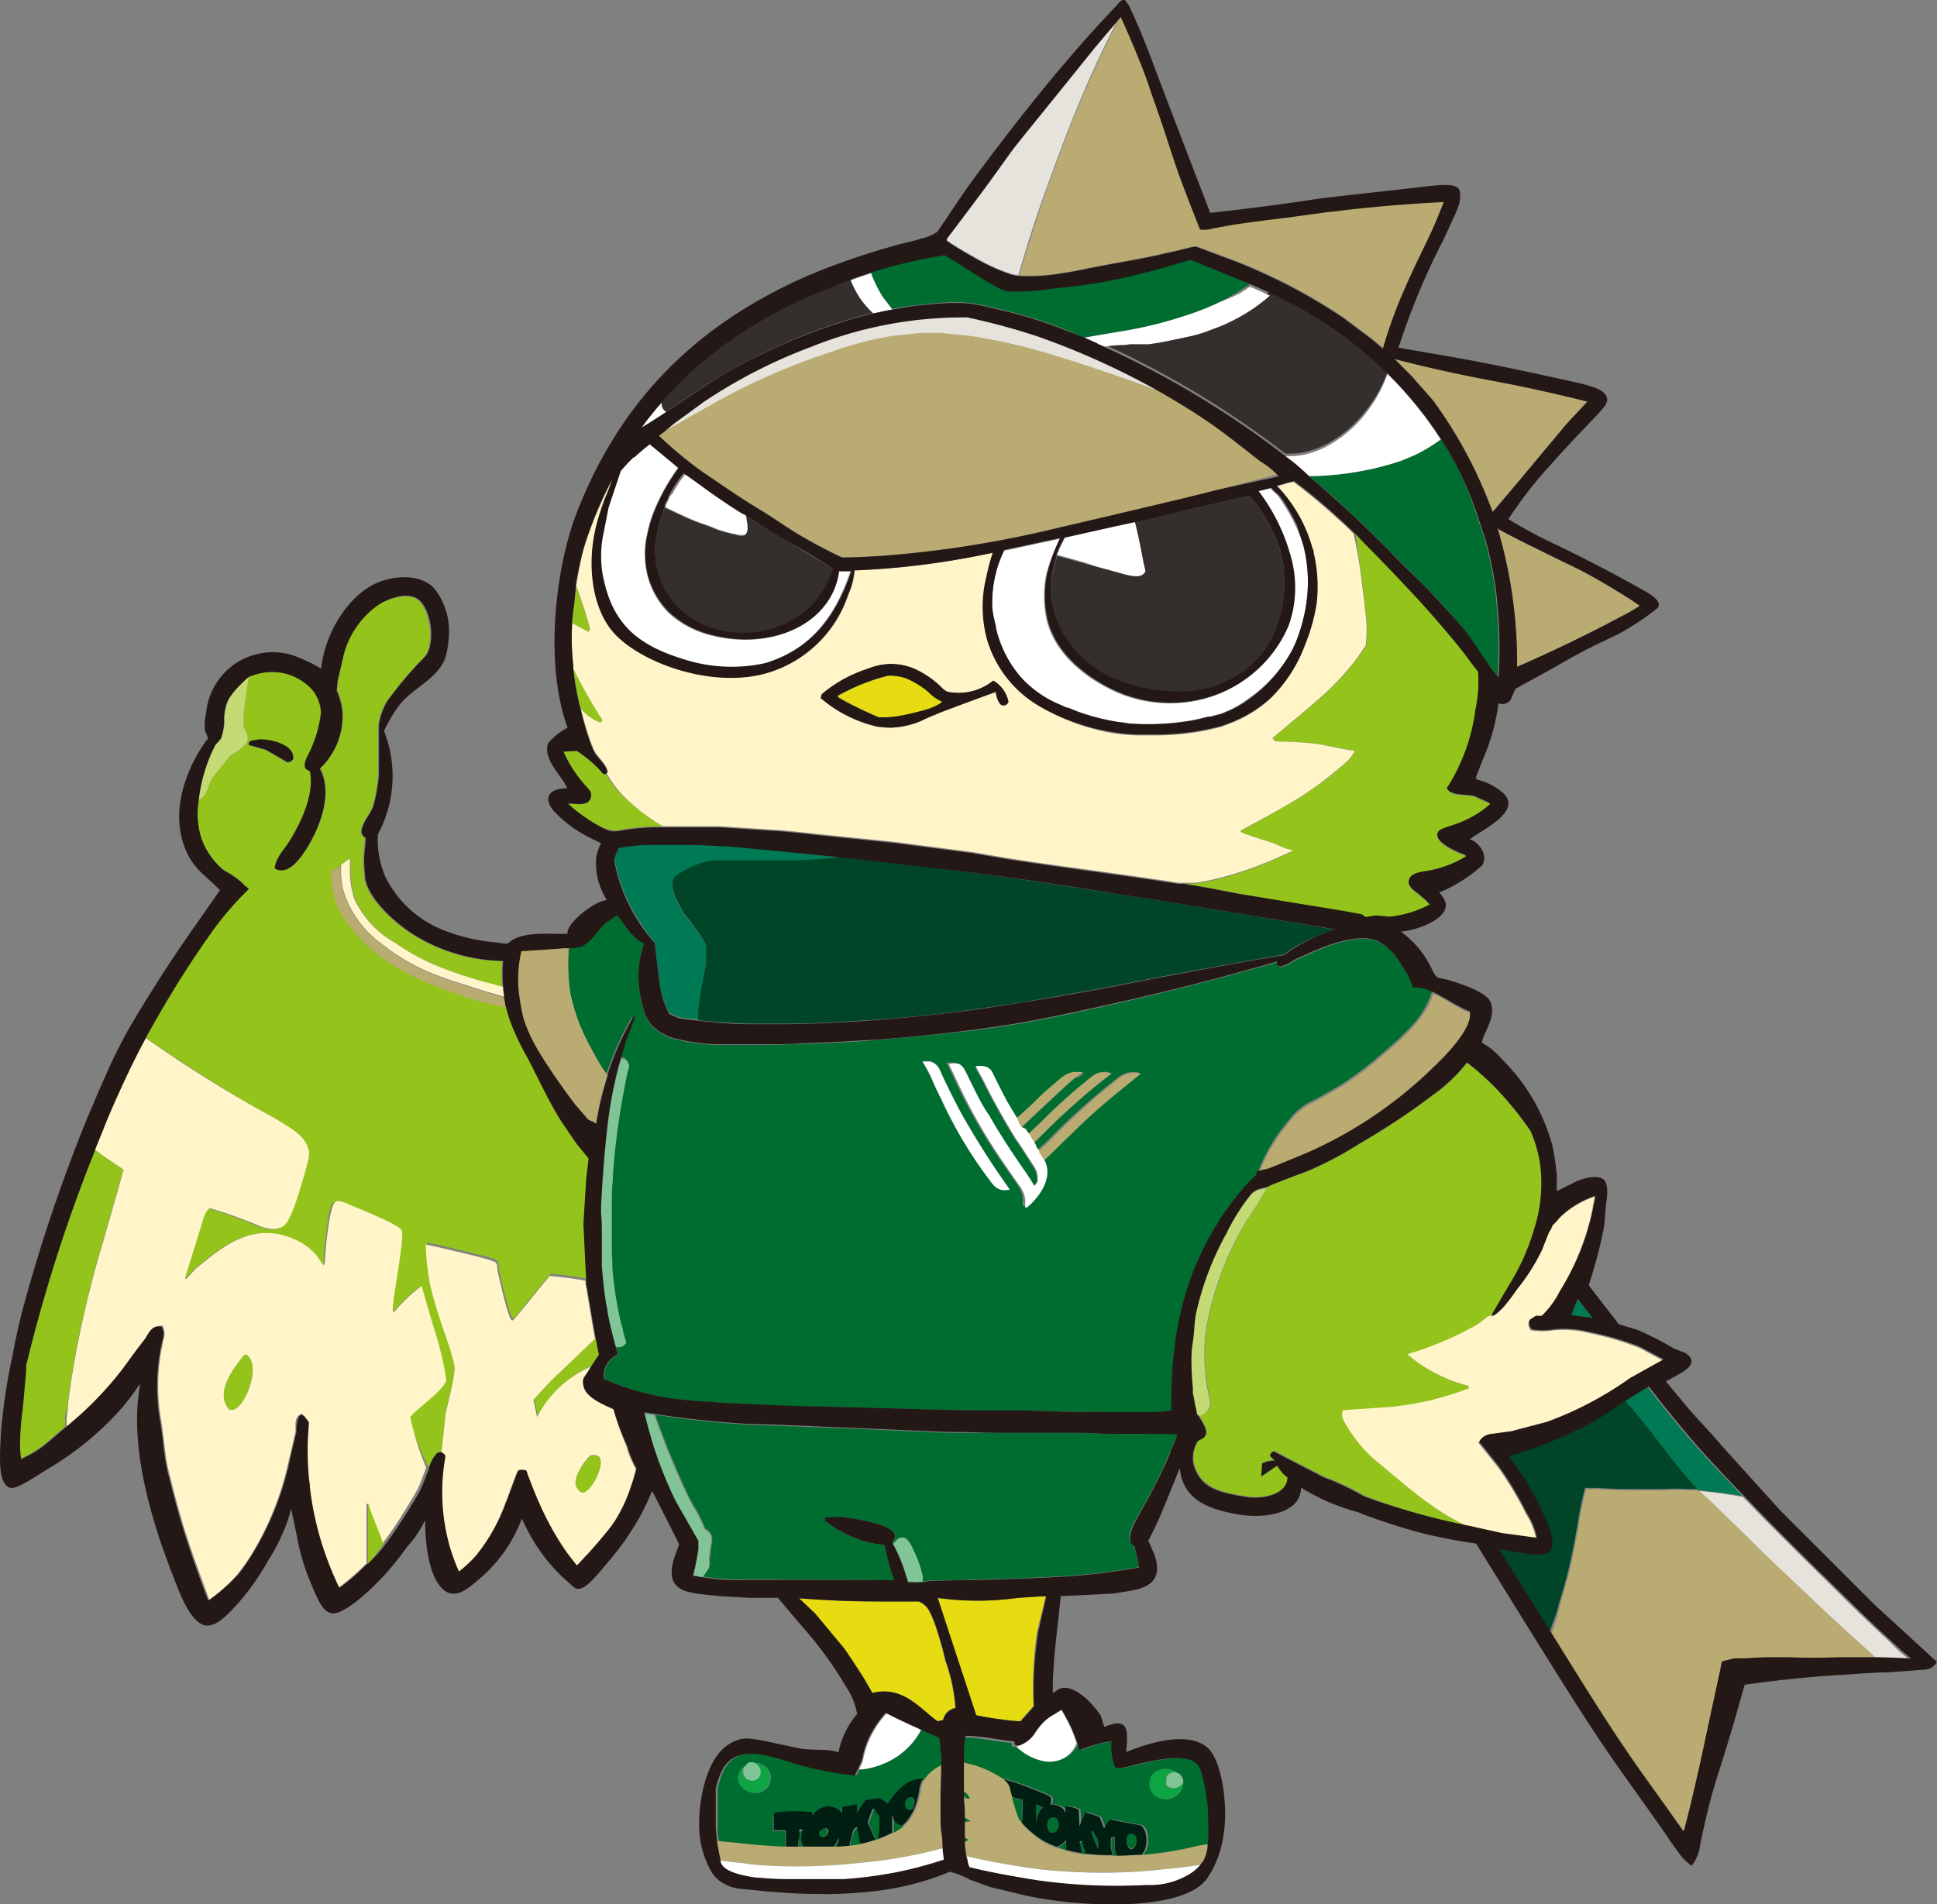 <svg xmlns="http://www.w3.org/2000/svg" viewBox="0 0 158.13 155.5"><rect x="0" y="0" width="158.13" height="155.5" fill="#808080" stroke="none"/><defs><style>.cls-1{fill:#007a54;}.cls-2{fill:#004527;}.cls-3{fill:#006d30;}.cls-4{fill:#001f12;}.cls-5{fill:#e5e3db;}.cls-6{fill:#342e2c;}.cls-7{fill:#94c41b;}.cls-8{fill:#0ea343;}.cls-9{fill:#81c596;}.cls-10{fill:#fff5c9;}.cls-11{fill:#e7dc11;}.cls-12{fill:#c3da75;}.cls-13{fill:#baab72;}.cls-14{fill:#fff;}.cls-15{fill:#231815;stroke:#231815;stroke-miterlimit:10;stroke-width:0px;}</style></defs><g id="レイヤー_2" data-name="レイヤー 2"><g id="letters"><g id="_グループ_マフラー_明" data-name="&lt;グループ&gt;マフラー・明"><path class="cls-1" d="M53.45,76.94l.36,3a8.23,8.23,0,0,0,.32,1.55,9,9,0,0,0,.5,1.22l.79.35c.47.07,1,.13,1.61.2,0-.21,0-.45,0-.71a24.74,24.74,0,0,1,.44-2.8c.09-.55.16-1,.2-1.3,0-.13,0-.25,0-.35s0-.1,0-.15v-.25a.37.37,0,0,0,0-.11,1.11,1.11,0,0,0,0-.19l0-.09a1,1,0,0,0,0-.16A8.3,8.3,0,0,0,56.86,76c-.74-1.06-.89-1.11-1.14-1.53-.07-.12-.19-.32-.31-.57a3.54,3.54,0,0,1-.19-.39,5.07,5.07,0,0,1-.24-.65,3.67,3.67,0,0,1-.09-.43,1.6,1.6,0,0,1,0-.38.67.67,0,0,1,.24-.44,6.85,6.85,0,0,1,1.86-1,5,5,0,0,1,1.22-.31l7.12,0,2.23-.18,1-.11c-.61-.07-1.22-.14-1.9-.2L63,69.39c-2.82-.26-3.5-.31-4.3-.36-1.3-.06-2.28-.08-2.89-.09-1.21,0-1.88,0-2.79,0s-1.88.18-2.46.27a3.85,3.85,0,0,0-.39.94,13.92,13.92,0,0,0,2.1,5.2A15.13,15.13,0,0,0,53.45,76.94Z"/><path class="cls-1" d="M133.57,115.45l.38.47.17.2.15.19c1.18,1.46,1.91,2.49,2.83,3.61l.17.2c.58.7,1.15,1.34,1.25,1.46l.1.11c.63.06,1.27.12,1.93.21l.77.12c.32,0,.63.1.94.15l-.07-.07c-1.34-1.4-2-2.1-3-3.17-2.07-2.31-3.66-4.32-4.74-5.74l-1.27.78-.59.37.5.58Z"/><path class="cls-1" d="M128.27,107.38l1.72.23-1.2-1.56Z"/></g><g id="_グループ_マフラー" data-name="&lt;グループ&gt;マフラー"><path class="cls-2" d="M127.46,130.29c.37-1.22.62-2.23.78-3,.23-1,.43-2.19.48-2.46.09-.51.11-.67.18-1.09.18-1,.36-1.73.49-2.24H130l.38,0c1.3.08,2.36.09,3.09.09,1.22,0,1.83,0,2.29,0a15.9,15.9,0,0,1,2,0l.8,0,0,0-.05-.05,0,0c-.1-.12-.67-.76-1.25-1.46-.06-.07-.11-.14-.17-.2-.92-1.12-1.65-2.15-2.83-3.61l-.15-.19-.17-.2-.38-.47-.45-.53-.5-.58c-.89.57-1.35.92-1.94,1.29l-.24.14c-.52.32-1,.58-1.46.81s-.74.36-1.15.54a31.68,31.68,0,0,1-4.79,1.76l1.2,1.72a24,24,0,0,1,1.92,3.67c.09.21.22.52.33.85a.28.28,0,0,1,0,.13,1.59,1.59,0,0,1-.08,1.39c-.5.65-3.36,0-4.16-.16l4.26,6.82c.12-.31.25-.68.39-1.1C127.14,131.57,127.18,131.2,127.46,130.29Z"/><path class="cls-2" d="M65.34,70.25l-7.12,0a5,5,0,0,0-1.22.31,6.85,6.85,0,0,0-1.86,1,.67.67,0,0,0-.24.44,1.6,1.6,0,0,0,0,.38,3.67,3.67,0,0,0,.09.43,5.07,5.07,0,0,0,.24.65,3.54,3.54,0,0,0,.19.39c.12.25.24.45.31.57.25.42.4.47,1.14,1.53a8.3,8.3,0,0,1,.77,1.19,1,1,0,0,1,0,.16l0,.09a1.11,1.11,0,0,1,0,.19.37.37,0,0,1,0,.11V78c0,.05,0,.09,0,.15s0,.22,0,.35c0,.33-.11.75-.2,1.3a24.74,24.74,0,0,0-.44,2.8c0,.26,0,.5,0,.71,1.17.12,2.57.24,4.17.28,1.11,0,2,0,2.88,0,2.56,0,4.62-.15,6.26-.25,4.31-.26,7.77-.7,9.74-1,2.47-.33,4.27-.63,6.26-1,3.61-.61,5.42-1,9.09-1.7,2.2-.42,5.41-1,9.39-1.69.28-.21.58-.42.91-.62A13.91,13.91,0,0,1,109,75.91v0C103.64,75,97.69,74,91.21,73c-2.15-.34-9.19-1.45-14.54-2.09l-4.49-.52c-1.41-.16-2.48-.29-3.58-.4l-1,.11Z"/></g><g id="_グループ_緑" data-name="&lt;グループ&gt;緑"><path class="cls-3" d="M70,149.24l-.19.17-.11.08c0,.2-.11.41-.16.63s-.1.47-.14.69a6.19,6.19,0,0,0,.86-.15c-.05-.21-.1-.44-.14-.67S70.06,149.49,70,149.24Z"/><path class="cls-3" d="M71.88,148.42l-.16-.23-.28-.39h-.13l-.39,1.1.64,1.4.23-.08h0a7.21,7.21,0,0,0,.09-.89A6.32,6.32,0,0,0,71.88,148.42Z"/><path class="cls-3" d="M74.09,146.81a.66.66,0,0,0-.15.87.36.36,0,0,0,.36.09.39.39,0,0,0,.22-.2.88.88,0,0,0,.09-.39,1.09,1.09,0,0,0-.09-.37A.52.52,0,0,0,74.09,146.81Z"/><path class="cls-3" d="M86.93,143.54h0a2.47,2.47,0,0,1-1.86.23,4.48,4.48,0,0,1-.52-.16c-.18-.07-.35-.15-.53-.24a4.87,4.87,0,0,1-1-.73.26.26,0,0,1-.12,0H82.8l-.07,0-.06,0a.57.57,0,0,1-.08-.13l0-.06a.63.63,0,0,1,0-.12l-.5-.06-.61-.08-1.48-.22h0a13.32,13.32,0,0,0-1.41-.1,9,9,0,0,0-.13,1.14c0,.29,0,.57,0,.82v0l.4.15a8.36,8.36,0,0,1,3,1.31l.06.05.06,0-.15-.14h0a16.46,16.46,0,0,1,1.77.54c.39.15,1.42.55,1.82.72s.47.23.52.36a.64.64,0,0,1-.08.51,1.93,1.93,0,0,1,.73.12l.1.06.14.08a.71.71,0,0,1,.15.15.73.73,0,0,1,.15.34v-.4a1.27,1.27,0,0,1,0-.2,2.79,2.79,0,0,1,1.08.27l.06,1.36h0l.14-.36q.09-.18.18-.39c0-.13.1-.26.14-.38.18,0,.39.09.61.16a4.67,4.67,0,0,1,.58.23l.18.44.18.47a2.81,2.81,0,0,1,.23-.39,2,2,0,0,1,.29-.33l1.15.22,1.29.24a.77.77,0,0,1,.17.13,1.21,1.21,0,0,1,.29.7,2.11,2.11,0,0,1-.11,1.22,2,2,0,0,1-.19.29l0,0h0l0,0h0l-.07.07h.11c.45,0,.79-.07.94-.09.59-.07,1.14-.14,1.88-.28.59-.12,1-.24,1.87-.38l.58-.1v-.07c.05-.69,0-1.65,0-3-.27-2.07-.51-3.16-.87-3.44s-.9-1-5.13.06c-.28.07-1.3.4-1.56.2a4.67,4.67,0,0,1-.29-2.15,11.41,11.41,0,0,0-1.3.28,11.13,11.13,0,0,0-1.32.46c0-.19-.12-.39-.19-.59A2.37,2.37,0,0,1,86.93,143.54Zm7,1.75a1,1,0,0,1,.37-.57,2.05,2.05,0,0,1,.4-.2,1.06,1.06,0,0,1,.18-.05,1.24,1.24,0,0,1,.55,0,1.62,1.62,0,0,1,.68.29H96.1a.53.53,0,0,1,.17.08.78.78,0,0,1,.33.74h0v.06a1.43,1.43,0,0,1-.82,1.15,1.38,1.38,0,0,1-1.47-.19A1.32,1.32,0,0,1,94,145.29Z"/><path class="cls-3" d="M67.37,149.29a.6.6,0,0,0-.23.05l-.12.08a.31.31,0,1,0,.24.57.49.49,0,0,0,.25-.24l0-.11a.27.27,0,0,0-.19-.35Z"/><path class="cls-3" d="M83.4,148.85l.06-1.09,0-.78-.11,0-.64-.17-.24-.07,0,.06a16,16,0,0,0,.49,1.57l0,.06A2.42,2.42,0,0,0,83.4,148.85Z"/><path class="cls-3" d="M68.48,150.18l-.17.35a2.59,2.59,0,0,1-.18.29l-.09.11h.28c0-.08.05-.16.07-.25S68.46,150.33,68.48,150.18Z"/><path class="cls-3" d="M58.84,150.44h0c1.76.15,2,.2,3,.29,0,0,1.06.09,2.27.14,0-.1,0-.24,0-.4s0-.21,0-.46a4.88,4.88,0,0,0,0-.49h-1c0-.53,0-.93,0-1.07l0-.18a1.21,1.21,0,0,1,.08-.19,12.49,12.49,0,0,1,2.26-.1l.73.05a.16.16,0,0,1,.09.06c0,.08,0,.19,0,.2s.14-.16.17-.19a1.68,1.68,0,0,1,1.06-.53,1.47,1.47,0,0,1,.47.06,1.43,1.43,0,0,1,.71.5l0-.5c.19,0,.37-.06.57-.1a6.19,6.19,0,0,0,.65-.15c0,.11,0,.22,0,.35a2.05,2.05,0,0,1,0,.37c.12-.19.24-.38.37-.57l.33-.47.86-.14.34,0a3.52,3.52,0,0,1,.38.25l.23.17c.06-.1.15-.22.24-.35s.16-.18.29-.36a4.68,4.68,0,0,1,1.11-1,2.39,2.39,0,0,1,1.42-.29,3.33,3.33,0,0,1,1.5-1.18V144c0-.24,0-.49,0-.75s0-.44-.07-.65v-.06l-.09-.61-1.1-.49-.48-.22c-.06.13-.15.28-.25.45s-.23.34-.38.53a6.08,6.08,0,0,1-.84.85l-.35.28a6.33,6.33,0,0,1-1.37.73,6.13,6.13,0,0,1-1.55.36l-.29,0h0c-.09.19-.18.36-.27.53-.57-.06-1.44-.17-2.47-.38a22.07,22.07,0,0,1-2.93-.75c-2.48-.77-4.83-1.38-5.72,1.43,0,.11-.09.27-.16.51l-.06.26a.29.29,0,0,0,0,.09,1,1,0,0,0,0,.17s0,.07,0,.11l0,.16s0,.07,0,.11a.77.77,0,0,1,0,.15s0,.07,0,.11a.77.77,0,0,0,0,.15s0,.07,0,.11,0,.1,0,.15v.1c0,.05,0,.11,0,.16v.08c0,.15,0,.3,0,.44V149a.31.31,0,0,1,0,.1c0,.35,0,.76.11,1.21v0l.16,0Zm2-6.23,0,0a.91.91,0,0,1,.35-.32l.12,0a.6.6,0,0,1,.34.07h0a1.23,1.23,0,1,1-.46,2.35,1.26,1.26,0,0,1-.81-1.21A1.37,1.37,0,0,1,60.81,144.21Z"/><path class="cls-3" d="M93.83,117.09c-.54,0-1.26,0-2.71,0-1.7,0-1.65-.07-3.37-.09-1.1,0-1.06,0-2.71,0l-3,0c-2,0-2.26,0-3.79,0s-1.92-.05-5.6-.21l-4.39-.18c-6.49-.27-6.32-.22-7.56-.3-1.78-.11-4.23-.32-7.2-.79.1.3.2.58.3.85s.19.52.29.76.26.7.38,1c0,.11.08.2.12.3s.51,1.25,1,2.36c.1.24.22.49.33.73s.33.71.49,1l.3.54v0l.05.07s.07.13.13.22.2.37.32.61l.12.27c.12.25.2.46.26.59a1.05,1.05,0,0,1,.46.42.84.84,0,0,1,.1.33,2.65,2.65,0,0,1-.06.6c0,.18-.06.34-.07.48s0,.39-.06.54a.62.62,0,0,0,0,.13c0,.13,0,.24,0,.32a.88.88,0,0,1,0,.17.84.84,0,0,1-.15.36,1.94,1.94,0,0,1-.52.54q.61.11,1.32.18a18.52,18.52,0,0,0,2.65.05l11.69.09H73v0h0a19.76,19.76,0,0,1-.77-2.85h0a9.46,9.46,0,0,1-4.89-2,.48.48,0,0,1,.06-.26l1.2-.06c1.88.24,4.4.71,4.47,1.56a.71.71,0,0,1-.24.52h0s0,.07.05.1a.11.11,0,0,1,.07,0h0c.16-.21.42-.5.73-.48s.7.63,1.06,1.45a9.68,9.68,0,0,1,.56,1.68.38.38,0,0,1,0,.14,1,1,0,0,1,0,.18.23.23,0,0,0,0,.14l.6-.09c.75,0,1.9,0,3.31-.07,6.85-.16,9-.38,10.13-.51.85-.09,2.11-.26,3.64-.52l-.39-1.66c-.08-.17-.3-.21-.35-.46-.15-.67.19-1.31,1-2.69.21-.38.71-1.27,1.21-2.28s.91-1.93,1.08-2.34c.25-.56.45-1,.6-1.42-.25,0-.62-.06-1.07-.07C94.46,117.05,94,117.08,93.83,117.09Z"/><path class="cls-3" d="M72.07,24.22l.77,1L74.08,25c.28,0,1.37-.2,2.8-.28a12.76,12.76,0,0,1,2.16,0,14,14,0,0,1,2,.4,35.47,35.47,0,0,1,6,1.82l1.45.62,1.37-.24h0l1.38-.23L91.9,27a34.25,34.25,0,0,0,5.2-1.34l.44-.15.74-.28c.55-.22.93-.39,1.18-.52a20.37,20.37,0,0,0,1.8-1c.31-.2.59-.38.83-.55-1.19-.5-2.4-1-3.67-1.48a11.38,11.38,0,0,0-1.24-.52c-.93.3-2.1.66-3.47,1-.89.22-2.08.53-3.68.82s-2.6.38-4.09.54a18.93,18.93,0,0,1-3.7.23c-.62-.12-1.79-.87-4.1-2.34l-1-.62c-.79.12-1.88.31-3.14.62-.58.13-1.6.39-2.92.81a4.68,4.68,0,0,0,.18.48A10.65,10.65,0,0,0,72.07,24.22Z"/><path class="cls-3" d="M73.21,148.83a.8.8,0,0,1-.16-.38c0-.08,0-.14,0-.14s-.05.06-.08.13v.62c0,.22,0,.44,0,.65h0l.11-.06a3.27,3.27,0,0,0,.58-.37l.1-.09s.05,0,.06-.06a1.06,1.06,0,0,1-.46-.19Z"/><path class="cls-3" d="M65.4,150l0-.2.1-.27h-.28c0,.22,0,.43,0,.65s0,.51-.07.76h.42a1.75,1.75,0,0,1-.14-.44A1.9,1.9,0,0,1,65.4,150Z"/><path class="cls-3" d="M87.07,150.5a1.65,1.65,0,0,1,0-.21,1.85,1.85,0,0,1-.37.37l-.18.11-.23.09.11,0,.66.21a2.59,2.59,0,0,0,0-.44Z"/><path class="cls-3" d="M115.49,37.17l-1.07.45a23.7,23.7,0,0,1-3.19.83,24.33,24.33,0,0,1-4.36.43L107,39l1,.84c.66.57,1.34,1.16,2,1.79s1.12,1,1.65,1.56l1.89,1.88c.67.68,1.35,1.35,2,2,1,1,1.84,1.88,2.45,2.57a25.66,25.66,0,0,1,1.83,2.19c.51.72.74,1.14,1.44,2.09.43.58.8,1,1,1.34a39.35,39.35,0,0,0-.11-6.18,29.55,29.55,0,0,0-1-5.22s-.07-.2-.16-.47-.17-.49-.29-.86-.2-.63-.21-.65A29.55,29.55,0,0,0,118.36,37c-.23-.39-.46-.77-.71-1.15l-.05,0A12.39,12.39,0,0,1,115.49,37.17Z"/><path class="cls-3" d="M86.12,149.62l.1-.06a.65.65,0,0,0,.23-.58.82.82,0,0,0-.07-.29.36.36,0,0,0-.1-.2l-.09-.07-.07,0h-.18l-.09,0a.63.63,0,0,0-.33.61c0,.14.06.52.31.61A.5.5,0,0,0,86.12,149.62Z"/><path class="cls-3" d="M91.05,151.21a1.16,1.16,0,0,1-.08-.43l0-.81h0l-.15.12a.59.59,0,0,0-.08.11,4,4,0,0,0,0,.68,4.59,4.59,0,0,0,.14.67h.39a1.09,1.09,0,0,1-.2-.25A.49.49,0,0,0,91.05,151.21Z"/><path class="cls-3" d="M46.42,79.77a13.5,13.5,0,0,0,.15,1.37c0,.17.11.51.25,1a14,14,0,0,0,.77,2.12c.28.61.57,1.15.84,1.65l.13.23.09.18c.12.21.28.48.49.82l.36.56,0,0s0,0,0,0c.38-1.14.85-2.22.85-2.22a26.88,26.88,0,0,1,1.22-2.41l.13,0,0,.06-.69,1.85s-.19.59-.42,1.37l.16,0a.57.57,0,0,1,.18,0,.68.68,0,0,1,.22.92c-.15.73-.34,1.67-.53,2.78-.4,2.36-.56,4.16-.6,4.62s-.08,1-.1,1.52c0,.71-.07,1.35-.08,1.91s0,1,0,1.45c0,1.07,0,1.95,0,2.79,0,.42,0,.82.06,1.24s.08.85.14,1.3a28.31,28.31,0,0,0,.58,3.14c.05.18.09.36.13.53.09.34.18.65.27.94l-.06.08a.62.62,0,0,1-.14.14.24.24,0,0,1-.08.06.6.6,0,0,1-.2.08,1.06,1.06,0,0,1-.27,0h0c.07.25.15.5.23.76a2,2,0,0,0-1,.94,1.91,1.91,0,0,0-.16,1.06c.51.22,1.27.53,2.21.84a21.25,21.25,0,0,0,4.41.88c4.34.4,10.89.54,10.89.54,5.91.12,10.16.28,13.35.31l2.69,0c1.4,0,2.41,0,2.73.06,1.34,0,3.45.08,6.84.08.52,0,1.09,0,1.69,0s1-.06,1.51-.12c-.1-7.07,1.42-11.8,4.23-16,.56-.84,1.16-1.56,1.78-2.33l.85-.85c.08-.16.07-.25.13-.32a.19.19,0,0,1,.08-.07,12.76,12.76,0,0,1,1.11-2.28,14.05,14.05,0,0,1,.87-1.27l.63-.79a4.83,4.83,0,0,1,.57-.6,5.33,5.33,0,0,1,1.37-.88s.23-.11,2.14-1.21a29.07,29.07,0,0,0,3.66-2.81,23.19,23.19,0,0,0,1.76-1.61,9.93,9.93,0,0,0,1-1.13,7.94,7.94,0,0,0,.72-1.24,7.31,7.31,0,0,0,.36-.9l0,0-.39-.15a3.29,3.29,0,0,0-.65-.17,1.82,1.82,0,0,0-.52,0,6.72,6.72,0,0,0-1-1.95A4.92,4.92,0,0,0,112.71,77c-1.74-1-4.87.47-6.43,1.17l-.36.16-.36.2a3.74,3.74,0,0,1-.92.45h0l-.15,0c-.1-.06-.13-.06-.19-.17a.19.19,0,0,1,0-.09.25.25,0,0,1,0-.15c-6,1.71-11,2.91-14.74,3.74-3.44.75-5.76,1.25-8.92,1.68-4.19.57-9.17.92-9.74,1h0s-2.61.17-5.51.27c-.9,0-1.63.06-2.44.07H60.8c-.9,0-1.66,0-2.21,0a16.58,16.58,0,0,1-2.35-.23c-.59-.11-1.13-.24-1.61-.38l-.4-.21a3.1,3.1,0,0,1-1.33-1.15,3.47,3.47,0,0,1-.39-1A8.87,8.87,0,0,1,52.15,79a8.62,8.62,0,0,1,.43-2c-1-.35-1.58-1.55-2.21-2.28l-.94.65c-.7.55-1.3,1.73-2.25,2l-.72,0A17.78,17.78,0,0,0,46.42,79.77Zm32.41,7.74c.61,1.22,1.2,2.44,1.87,3.63.82,1.45,1.73,2.83,2.67,4.2.35.5.66,1,1,1.54.26-.3.28-.34.28-.61a1.79,1.79,0,0,0-.31-1c-.1-.15-1.26-2-1.42-2.16h0a56.33,56.33,0,0,1-2.78-5s-.17-.29-.35-.62l-.2-.38a1.72,1.72,0,0,1,.68,0,.9.9,0,0,1,.37.14,1,1,0,0,1,.32.38c.3.63.62,1.24.93,1.86.51,1,1,1.78,1.06,1.84l.07.1.11-.09.14-.1.29-.26c.26-.25.27-.24.69-.64l.45-.43c.21-.21.34-.33.93-.87s.77-.69,1.18-1a2.25,2.25,0,0,1,.85-.41,2,2,0,0,1,.41,0,2.16,2.16,0,0,1,.31,0l.14,0-.21.14-.26.19L87.8,88c-.46.33-3.81,3.51-3.88,3.57l-.35.34-.13.14.08.14.1.15.1.14.06.09a.37.37,0,0,1,.06.1c.79-.71,1.39-1.31,1.79-1.71a44,44,0,0,1,3.57-3.08,1.56,1.56,0,0,1,.92-.36,1.28,1.28,0,0,1,.66.13l-.19.13-.12.11c-1.31,1-2.53,2.08-3.75,3.19l-.55.52-1.63,1.61-.18.18,0,0,0,0,0,.08.09.14.16.23,0,.06,0,.06.56-.5c.37-.34.63-.61.74-.73a56.24,56.24,0,0,1,5.33-4.73,2.07,2.07,0,0,1,1-.45,1.8,1.8,0,0,1,.82.06,2.64,2.64,0,0,0-.26.2l-.2.16-1.55,1.27a46.38,46.38,0,0,0-3.62,3.25l-.46.44-1.36,1.32-.49.46,0,0a1.35,1.35,0,0,1,.08.21c.6,1.79-1.51,3.53-1.58,3.56h-.07l-.06,0a.34.34,0,0,0,0-.11.3.3,0,0,0,0-.09l0-.09a1.51,1.51,0,0,0,0-.43,2.3,2.3,0,0,0-.38-.94c-.63-.9-1.26-1.81-1.87-2.72a46.15,46.15,0,0,1-2.78-4.83c-.41-.83-.79-1.67-1.2-2.51C78.23,86.74,78.51,86.87,78.83,87.51Zm-3.28-.87.21,0a.9.9,0,0,1,.36.07,1.27,1.27,0,0,1,.64.71c.5,1.12,1.06,2.22,1.63,3.31a67.72,67.72,0,0,0,3.83,6.07l.21.32-.14,0a1.28,1.28,0,0,1-.55,0,1.21,1.21,0,0,1-.53-.29,2.74,2.74,0,0,1-.38-.45A34.89,34.89,0,0,1,77,90.12c-.26-.56-.55-1.1-.79-1.66a12.46,12.46,0,0,0-.77-1.54l-.15-.24Z"/><path class="cls-3" d="M88.5,150.82s0-.12-.07-.21-.06-.2-.07-.26l-.11.07-.08.07c0,.13.07.26.1.39l.12.51h0l.28,0a5.25,5.25,0,0,0-.18-.56Z"/><path class="cls-3" d="M89.67,151a3.22,3.22,0,0,0,0-.45,2.84,2.84,0,0,0-.05-.36,2.49,2.49,0,0,1-.2-.32,3.44,3.44,0,0,1-.19-.39c-.08.08-.11.11-.11.12h0l0,0a13,13,0,0,0,.55,1.37Z"/><path class="cls-3" d="M92.18,150.86l.21.09a.75.75,0,0,0,.25-.21.82.82,0,0,0,.16-.58.43.43,0,0,0-.06-.28.39.39,0,0,0-.2-.18.45.45,0,0,0-.31,0A.48.48,0,0,0,92,150a1,1,0,0,0,0,.5A1.21,1.21,0,0,0,92.18,150.86Z"/><path class="cls-3" d="M78.9,146.83l.09,0,.13,0,.06,0a1.62,1.62,0,0,0-.1-.18,1.73,1.73,0,0,0-.55-.54l0,0c0,.2,0,.39,0,.56v0l.13,0A1,1,0,0,1,78.9,146.83Z"/><path class="cls-3" d="M84.56,147.33c0,.26,0,.53,0,.81s0,.49,0,.73h0a3,3,0,0,1,.15-.67,1.29,1.29,0,0,1,.27-.5l.11-.09-.25-.12Z"/><path class="cls-3" d="M79.27,148.63l-.28-.15a3.82,3.82,0,0,0-.36-.17v.16c0,.08,0,.15,0,.22v.06l.22,0Z"/><path class="cls-3" d="M79.12,150.25l-.18-.1L78.7,150c0,.12,0,.24,0,.37v.06l.16-.06Z"/></g><path id="_複合パス_靴_文字" data-name="&lt;複合パス&gt;靴・文字" class="cls-4" d="M82.25,145.76a1.09,1.09,0,0,1,.07.24c0,.06.09.35.18.71l.24.07.64.17.11,0h0l0,.78-.06,1.09v0a.1.1,0,0,0,0,.05,8.41,8.41,0,0,0,1.71,1.42,9.25,9.25,0,0,0,1.12.51l.23-.09.18-.11a1.85,1.85,0,0,0,.37-.37,1.65,1.65,0,0,0,0,.21v.17a2.59,2.59,0,0,1,0,.44h0a9,9,0,0,0,1.31.27l-.12-.51c0-.13-.07-.26-.1-.39l.08-.07.11-.07c0,.06,0,.15.07.26s0,.16.07.21l0,.06a5.25,5.25,0,0,1,.18.56h0a20.33,20.33,0,0,0,2.19.11,4.59,4.59,0,0,1-.14-.67,4,4,0,0,1,0-.68.59.59,0,0,1,.08-.11L91,150h0l0,.81a1.16,1.16,0,0,0,.08.43.49.49,0,0,1,0,.09,1.09,1.09,0,0,0,.2.25h0c.65,0,1.29,0,1.82-.07l.15-.08h0l0,0,0-.05a2,2,0,0,0,.19-.29,2.11,2.11,0,0,0,.11-1.22,1.21,1.21,0,0,0-.29-.7.77.77,0,0,0-.17-.13l-1.29-.24-1.15-.22a2,2,0,0,0-.29.33,2.81,2.81,0,0,0-.23.39l-.18-.47-.18-.44a4.67,4.67,0,0,0-.58-.23c-.22-.07-.43-.12-.61-.16,0,.12-.09.25-.14.38s-.12.27-.18.39l-.14.36h0l-.06-1.36a2.79,2.79,0,0,0-1.08-.27,1.27,1.27,0,0,0,0,.2v.4a.73.73,0,0,0-.15-.34.71.71,0,0,0-.15-.15l-.14-.08-.1-.06a1.93,1.93,0,0,0-.73-.12.64.64,0,0,0,.08-.51c0-.13-.17-.21-.52-.36s-1.43-.57-1.82-.72a16.46,16.46,0,0,0-1.77-.54h0l.15.14A1.5,1.5,0,0,1,82.25,145.76ZM92,150a.48.48,0,0,1,.22-.24.45.45,0,0,1,.31,0,.39.39,0,0,1,.2.18.43.43,0,0,1,.06.28.82.82,0,0,1-.16.58.75.75,0,0,1-.25.21l-.21-.09a1.21,1.21,0,0,1-.17-.39A1,1,0,0,1,92,150Zm-2.89-.41h0s0,0,.11-.12a3.44,3.44,0,0,0,.19.39,2.49,2.49,0,0,0,.2.32,2.84,2.84,0,0,1,.05.36,3.22,3.22,0,0,1,0,.45h0a13,13,0,0,1-.55-1.37ZM85,147.7a1.29,1.29,0,0,0-.27.5,3,3,0,0,0-.15.67h0c0-.24,0-.48,0-.73s0-.55,0-.81l.32.16.25.12Zm.81,1.94c-.25-.09-.31-.47-.31-.61a.63.63,0,0,1,.33-.61l.09,0h.18l.07,0,.09.07a.36.36,0,0,1,.1.2.82.82,0,0,1,.07.29.65.65,0,0,1-.23.58l-.1.06A.5.5,0,0,1,85.83,149.64ZM74.1,145.56a4.68,4.68,0,0,0-1.11,1c-.13.18-.24.3-.29.36s-.18.25-.24.35l-.23-.17a3.52,3.52,0,0,0-.38-.25l-.34,0-.86.14-.33.47c-.13.19-.25.38-.37.57a2.05,2.05,0,0,0,0-.37c0-.13,0-.24,0-.35a6.19,6.19,0,0,1-.65.15c-.2,0-.38.08-.57.1l0,.5a1.43,1.43,0,0,0-.71-.5,1.47,1.47,0,0,0-.47-.06,1.68,1.68,0,0,0-1.06.53s-.15.2-.17.19,0-.12,0-.2a.16.16,0,0,0-.09-.06l-.73-.05a12.49,12.49,0,0,0-2.26.1,1.21,1.21,0,0,0-.08.19l0,.18c0,.14,0,.54,0,1.07h1a4.88,4.88,0,0,1,0,.49c0,.18,0,.27,0,.46s0,.3,0,.4h0l.65,0h.36c0-.25,0-.5.07-.76s0-.43,0-.65h.28l-.1.27,0,.2a1.9,1.9,0,0,0,0,.51,1.75,1.75,0,0,0,.14.44c.93,0,1.74,0,2.48,0l.09-.11a2.59,2.59,0,0,0,.18-.29l.17-.35c0,.15,0,.31-.09.49s0,.17-.07.25h.05q.54,0,1-.09h0c0-.22.09-.45.14-.69s.11-.43.16-.63l.11-.08.19-.17q0,.38.12.75c0,.23.09.46.14.67h.06a9.9,9.9,0,0,0,1.18-.34h0l-.64-1.4.39-1.1h.13l.28.39.16.23a6.32,6.32,0,0,1,0,.9,7.21,7.21,0,0,1-.09.89l.05,0a11.07,11.07,0,0,0,1.08-.48c0-.21,0-.43,0-.65v-.62c0-.07.07-.14.08-.13s0,.06,0,.14a.8.8,0,0,0,.16.38l.13.11a1.06,1.06,0,0,0,.46.19,3,3,0,0,0,.32-.31,4.36,4.36,0,0,0,.86-1.66c.26-.9.17-1.08.36-1.55a2.7,2.7,0,0,1,.15-.29l0,0A2.39,2.39,0,0,0,74.1,145.56Zm-6.54,4.08,0,.11a.49.49,0,0,1-.25.24.31.31,0,1,1-.24-.57l.12-.08a.6.6,0,0,1,.23-.05.27.27,0,0,1,.19.35Zm7-2.07a.39.39,0,0,1-.22.2.36.36,0,0,1-.36-.09.66.66,0,0,1,.15-.87.52.52,0,0,1,.43,0,1.09,1.09,0,0,1,.09.37A.88.88,0,0,1,74.52,147.57Z"/><g id="_グループ_ゴールド_明" data-name="&lt;グループ&gt;ゴールド・明"><path class="cls-5" d="M78.21,20.22c1,.59,1.54.89,2,1.14a14.72,14.72,0,0,0,2.34,1,3.49,3.49,0,0,0,.59.11h0c.08-.31.19-.67.31-1.08l.36-1.2c.26-.84.68-2.15,1.3-3.93,1-2.73,2.24-6.37,4.32-10.92.42-.9,1-2.1,1.7-3.52a.2.2,0,0,1,0-.09l0,0L89.35,3.93c-5.91,7.29-6.11,7.5-6.86,8.54-1,1.4-1.74,2.46-3.49,4.77-.75,1-1.32,1.76-1.64,2.17l-.12.16c.09.07.19.15.33.24S77.89,20,78.21,20.22Z"/><path class="cls-5" d="M57.76,33.27c1.34-.74,2.58-1.43,4.3-2.22a53,53,0,0,1,5.81-2.27,28.44,28.44,0,0,1,4.9-1.3l2.47-.26,1.5,0,2.3.23c.8.11,1.9.29,3.2.58,1.05.23,2.05.49,3.27.85.57.17,1.7.5,3.95,1.26,1.28.43,3,1,5,1.76l.17.06.23.08-.26-.15a62.61,62.61,0,0,0-10-4.53,52.83,52.83,0,0,0-5.71-1.54,33.2,33.2,0,0,0-12.68,2.38,42.33,42.33,0,0,0-8.87,4.55L55,34.41l-1.23,1-.07,0,0,.06,0,0,0,0,.09-.06C54.92,34.9,56.23,34.12,57.76,33.27Z"/><path class="cls-5" d="M154.2,134c-1.84-1.69-3.17-3-4-3.83-3.88-3.83-5.84-5.76-7.93-7.94h0l-.94-.16-.77-.12c-.66-.09-1.3-.15-1.93-.21l.1.09c.18.16.68.6.88.79l.09.09c1.54,1.47,2.69,2.55,3.07,3,.57.57,1.16,1.14,1.75,1.71,1.12,1.08,2.61,2.46,4.78,4.46,1.08,1,2.39,2.2,3.89,3.54h0c1.1,0,2,.06,2.67.1l-.85-.71Z"/></g><g id="_グループ_目" data-name="&lt;グループ&gt;目"><path class="cls-6" d="M102.8,53.64a8.18,8.18,0,0,0,1.65-3.18,10.4,10.4,0,0,0,.19-5,8.6,8.6,0,0,0-.83-2.22A12.09,12.09,0,0,0,102,40.49l-5,1.13-3.77.83-.59.13h0c.21.79.34,1.43.43,1.88s.15.78.3,1.55c.06.28.11.5.14.66a.89.89,0,0,1-.14.18c-.42.4-1.24.13-2.36-.18-.78-.22-1.58-.4-2.36-.62l-2.36-.66s0,.06,0,.1A7.6,7.6,0,0,0,86,49.71a8.07,8.07,0,0,0,1.73,3.36,9.38,9.38,0,0,0,2.58,2.08c.18.09.55.26,1,.44a14.47,14.47,0,0,0,1.4.45,13.15,13.15,0,0,0,4.6.38,8.8,8.8,0,0,0,2.94-.86A8.28,8.28,0,0,0,102.8,53.64Z"/><path class="cls-6" d="M60.93,43.13a.79.79,0,0,1-.17.55c-.17.15-.46.09-.65,0a12.55,12.55,0,0,1-1.62-.43c-1.59-.69-.89-.3-2.55-1-.42-.19-1-.46-1.68-.79l-.07.18a13,13,0,0,0-.51,1.77,7.48,7.48,0,0,0-.2,1.44,7.34,7.34,0,0,0,.12,1.35,6.63,6.63,0,0,0,1.4,3,6.55,6.55,0,0,0,2.7,1.94,8.14,8.14,0,0,0,8.06-1.17A7.53,7.53,0,0,0,68,46.43c-1.28-.75-2.38-1.41-3.27-2s-1.6-1-3.19-1.93l-.8-.5c0,.11,0,.25.08.43A3.41,3.41,0,0,1,60.93,43.13Z"/><path class="cls-6" d="M54.14,33.41a.66.66,0,0,0,.24.22l.18-.12c1.47-1,2.9-2,4.42-2.9a48.64,48.64,0,0,1,10.07-4.45c.29-.09.91-.28,1.73-.48l.65-.15h0l-.17,0a6,6,0,0,1-.54-.56,5.73,5.73,0,0,1-.66-1,7.23,7.23,0,0,1-.61-1.22c-.64.23-1.32.5-2,.8a36.23,36.23,0,0,0-9.57,5.5,32.74,32.74,0,0,0-3.75,3.62l-.1.12A.82.82,0,0,0,54.14,33.41Z"/><path class="cls-6" d="M101.16,25.76a15.43,15.43,0,0,1-1.4.68l-.45.17-.19.07-.33.13-.53.19-.21.07-.54.15-.82.18c-.52.12-.94.2-1.33.28s-.74.14-1.13.2l-.39.06-.3,0-.33,0-.36,0-.22,0-.09,0-.16,0h-.11c-.5.06-.64,0-1.27.1-.36,0-.66.06-.84.09l-.25-.12.91.43a74.82,74.82,0,0,1,14.1,8.59,6,6,0,0,0,1.28-.06,7,7,0,0,0,2-.66,10,10,0,0,0,3.25-2.71,11.34,11.34,0,0,0,1.86-3.32l-.71-.68a33.43,33.43,0,0,0-8.27-5.62l-.59-.27a13.7,13.7,0,0,1-1.28,1A13,13,0,0,1,101.16,25.76Z"/></g><g id="_グループ_黄緑" data-name="&lt;グループ&gt;黄緑"><path class="cls-7" d="M45.2,112.55c-.09.09-1.06,1.08-1.58,1.72l.3,1.38a9,9,0,0,1,1.8-2.41,9.18,9.18,0,0,1,2.63-1.73l.56-.85c-.1-.46-.18-.92-.27-1.39h0l-.16.15Z"/><path class="cls-7" d="M120.44,124.82l-.22,0c-3.1-1.31-5.44-3.58-7.89-5.54a10.79,10.79,0,0,1-2.27-2.7c-.22-.34-.66-1-.36-1.4l3.76-.26a24.8,24.8,0,0,0,3.24-.52,25.82,25.82,0,0,0,3.24-1l0-.2a12.51,12.51,0,0,1-3.67-1.59,10.88,10.88,0,0,1-1.34-1,27.82,27.82,0,0,0,3.36-1.24c.86-.38,1.65-.79,2.35-1.18l.87-.66.3-.19h0l1.37-2.34a18.21,18.21,0,0,0,2.08-4.64,12.06,12.06,0,0,0,.45-5.47,10.56,10.56,0,0,0-.76-2.53c-.35-.51-.82-1.16-1.41-1.88a24.15,24.15,0,0,0-1.89-2.07,22.55,22.55,0,0,0-1.88-1.63,13.23,13.23,0,0,1-2.89,2.73c-1.2.91-2.18,1.59-3.54,2.47-.4.25-1.23.78-2.33,1.42a29.82,29.82,0,0,1-4.27,2.25c-1.38.51-1.74.65-2.47.94a5.36,5.36,0,0,0-.62.26l-.19.09s0,0,0,0a25.41,25.41,0,0,1-1.56,2.59,25.36,25.36,0,0,0-3.41,9.09,16.2,16.2,0,0,0,.33,5.72,1.08,1.08,0,0,1-.19.82,1.17,1.17,0,0,1-.33.23,1.75,1.75,0,0,1-.41.08l0,.05c.28.51.71,1.19.62,1.52s-.47.38-.71.65a2.6,2.6,0,0,0-.3,1.85c.55,1.93,2.1,2.28,4.23,2.63,1.57.26,3.44-.27,3.44-1.59a2.8,2.8,0,0,1-.81-.93h0l-.07,0-1.26.86h0l.07-1.07a2.64,2.64,0,0,1,1.07-.23,2.21,2.21,0,0,1-.42-.39c0-.25.12-.26.29-.36,1.19.62,2.38,1.24,3.58,1.85l.45.24.88.35c1.38.58,2.33,1.17,2.56,1.27a59.94,59.94,0,0,0,8.78,2.55l.24.06Z"/><path class="cls-7" d="M48.91,119a.76.76,0,0,0-.67-.12c-.39.21-1.75,2.09-1.07,2.76a.57.57,0,0,0,.35.28C48.24,122,49.46,119.55,48.91,119Z"/><path class="cls-7" d="M20.14,110.62h-.2c-.66.86-2.55,3-1.2,4.51H19C20,115,21.37,111.53,20.14,110.62Z"/><path class="cls-7" d="M31.32,125.83h0c-.18-.6-1-2.52-1.09-2.95,0,0,0-.05,0-.07h-.13l-.06,0h0c0,1.57,0,2.79,0,3.64v1.25A13.57,13.57,0,0,0,31,126.48c.12-.15.23-.31.35-.47h0l0-.06Z"/><path class="cls-7" d="M36.12,117.76c.09-.8.17-1.6.26-2.4h0c.15-.74.87-3.29.71-4a23.67,23.67,0,0,0-.74-2.44,41.3,41.3,0,0,1-1.14-4.13,20.27,20.27,0,0,1-.36-3.26.05.05,0,0,1,.07-.06c.87.18,1.62.35,2.21.5,2.32.58,3.31.77,3.47,1s.07.49.13.74c.14.59.83,3.73,1.14,3.93l.1,0c.55-.63,2.49-3.09,3-3.62l.05,0c.27,0,2.11.21,2.87.4-.08-1.51-.15-3-.22-4.52.07-1.24.15-2.49.23-3.73.06-.54.13-1.09.19-1.63l-1-1.23-1.24-1.82c-1.05-1.68-1.81-3.38-2.76-5.2a19.93,19.93,0,0,1-1.44-3.07c-.14-.41-.24-.77-.31-1.06-.29-.05-.7-.13-1.18-.24a21.32,21.32,0,0,1-2.89-.89A24.51,24.51,0,0,1,32,78.77a13.33,13.33,0,0,1-3-2.6,8.39,8.39,0,0,1-1.45-2.33A7,7,0,0,1,27.15,72a8.35,8.35,0,0,1,0-.91l.75-.47h0v0a.46.46,0,0,1,.07-.07,6.1,6.1,0,0,1,.65-.45v.49a7.8,7.8,0,0,0,0,.82,7.44,7.44,0,0,0,.37,2A8,8,0,0,0,32.27,77a18,18,0,0,0,3.11,1.72A32.13,32.13,0,0,0,40,80.31l1,.27a10.86,10.86,0,0,1,0-2.09,14.23,14.23,0,0,1-7.49-2.27c-1.92-1.27-3.51-3.06-3.77-4.43l0-.11a13.3,13.3,0,0,1-.09-1.63c0-.55.1-1.1.13-1.62,0,0,0,0,0,0a.56.56,0,0,1-.33-.47.74.74,0,0,1,.06-.35,3.44,3.44,0,0,1,.14-.37c.21-.45.56-.87.75-1.36a13.57,13.57,0,0,0,.46-2.63l0-4a5,5,0,0,1,.37-1.34,4,4,0,0,1,.31-.62,29.93,29.93,0,0,1,2.47-3c.52-.56.72-.69.88-1.07.56-1.37,0-3.67-.82-4.26s-2.45,0-3.15.39A7.17,7.17,0,0,0,28,53.71l-.39,1.82-.08.82A5.57,5.57,0,0,1,28,58.11c0,.13,0,.27,0,.41v.13a5.85,5.85,0,0,1-1.85,4.06c1.28,2.34-.42,5.69-1.5,7.15-.36.49-1.22,1.6-2.17,1v0c0-.79.74-1.53,1.1-2.08.77-1.17,2.21-3.83,1.76-5.88a.54.54,0,0,1-.33-.2c-.22-.3,0-.82.13-1a10.18,10.18,0,0,0,1.11-3.54,3.13,3.13,0,0,0-.72-1.9,4.44,4.44,0,0,0-2.14-1.3,4.59,4.59,0,0,0-1.88-.08,4.64,4.64,0,0,0-1.11.33l-.11.06,0,0s0,0,0,.08c-.07.48-.41,2.53-.41,3.08v.94c.11.29.45.67.29,1.17s-1,.93-1.43,1.23l-1.39,1.73c-.34.6-.46,1.59-1.14,1.85v0h0a6.61,6.61,0,0,0,.2,3,5.87,5.87,0,0,0,1.88,2.7,7.61,7.61,0,0,1,1.39.94l.31.3.28.25-.32.33a25.12,25.12,0,0,0-2.83,3.41c-.39.55-1.41,2-2.87,4.35-.5.82-1.3,2.14-2.19,3.76l-.17.31c1.36,1,2.5,1.72,3.3,2.24,2.43,1.59,4.81,3,7,4.33h0c1.64,1,2.7,1.58,2.93,2.73.05.23.05.46-.26,1.59-.05.2-.12.42-.19.67-1,3.43-1.42,3.79-1.8,4a1.83,1.83,0,0,1-1.12.08,3.18,3.18,0,0,1-.77-.24,35.65,35.65,0,0,0-3.93-1.4c-.41.19-.6,1.07-.74,1.53L15,104.41l.09.07.78-.85c1.9-1.52,4.48-4,8-2.43a4.84,4.84,0,0,1,1.86,1.33l.55.78.06,0h0a1,1,0,0,0,.09-.38c0-.65.09-1.35.19-2.1.12-.94.24-2.46.68-2.68s1,.22,1.4.36c.76.3,3.77,1.39,4,2s-.54,4.61-.68,5.72c-.05.29-.15.74,0,.94a.09.09,0,0,0,0,.06,14.71,14.71,0,0,1,1.12-1.2,13.71,13.71,0,0,1,1.18-1c.35,1.28.65,2.31.87,3,.32,1,.51,1.62.72,2.52a20.83,20.83,0,0,1,.43,2.24c-.44.9-2.19,2.12-2.95,2.92A21.23,21.23,0,0,0,35,119.84h0a3.34,3.34,0,0,1,.69-1.25l.29-.07.08,0s0,0,0-.06ZM21.71,61.25l-1.39-.39c-.08-.49.41-.33.78-.46,1.22,0,3,.54,2.82,1.63a.54.54,0,0,1-.48.26Z"/><path class="cls-7" d="M5.52,114.71c.16-1.41.37-2.71.63-4.12a86.46,86.46,0,0,1,2.14-8.87c.24-.8,1.69-5.91,1.77-6.23-.37-.23-1.61-1.09-1.73-1.17l-.6-.45h0l0,.06c-1.84,4.58-3.1,8.49-3.9,11.17-.64,2.16-1.14,4-1.5,5.49-.08.32-.15.61-.22.88l0,.41c-.09,1-.19,2.09-.28,3.13-.06.38-.18,1.58-.21,2.61A6.81,6.81,0,0,0,1.62,119a.5.5,0,0,0,0,.13.06.06,0,0,0,0,0,8.3,8.3,0,0,0,2.08-1.26c.52-.42,1-.86,1.52-1.29l.1-.09c0-.24,0-.5,0-.8S5.47,115.15,5.52,114.71Z"/><path class="cls-7" d="M111.18,47.27c.06.56.41,3.16.42,3.87a12.33,12.33,0,0,1-.07,1.58c-.21.32-.5.76-.9,1.27a21.17,21.17,0,0,1-2.84,3c-.61.55-1.25,1.09-2.54,2.16-.55.47-1,.85-1.33,1.11v0a.68.68,0,0,0,.29.29,29,29,0,0,1,3.39.2c.5.08,2.69.5,3,.55a.35.35,0,0,1,0,.12,3.41,3.41,0,0,1-.74.88c-.49.48-1.94,1.6-2,1.63s-.68.49-1.35.94c-.32.21-1,.64-2.48,1.48-.71.4-1.63.9-2.72,1.47l.06.13c.54.28,2.06.69,2.67.92.35.14.84.36,1,.43l.47.22c-.54.26-1.26.59-2.11.94A28.92,28.92,0,0,1,100,71.64c-.61.17-1.4.35-2.33.51l-1,0-.31,0h0l.29,0c1.07.17,2.13.36,3.19.57l1.37.26,8.35,1.46,1.2.22.39.07.2.14.13.09h0l.85-.13,1.11.1a9,9,0,0,0,3.28-1l-.33-.36-.61-.52c-.34-.26-1.1-.75-.65-1.36.31-.43,1.23-.44,1.82-.59A9,9,0,0,0,119.7,70l-.1-.13c-.5-.17-2.59-1-2.21-1.82.16-.34.92-.47,1.27-.62a8.48,8.48,0,0,0,3-1.69l-.1-.13-1.14-.52c-.68-.22-1.89,0-2.3-.65v0l0,0h0A15.45,15.45,0,0,0,120.51,58a10.81,10.81,0,0,0,.23-3,.49.49,0,0,0,0-.11l-.65-.84c-.67-.88-1.63-2.05-3-3.67-.57-.65-1.1-1.24-1.62-1.8s-1.25-1.35-1.89-2l-1.34-1.39c-.68-.7-1.18-1.22-1.62-1.66q.09.36.18.81C110.79,44.76,111,45.84,111.18,47.27Z"/><path class="cls-7" d="M48.33,58.7A3.38,3.38,0,0,0,49,59a.41.41,0,0,0,.22-.23c-.42-.65-.85-1.35-1.27-2.1s-.8-1.47-1.14-2.17a22.19,22.19,0,0,0,.48,2.85c0,.18.09.37.14.55A4,4,0,0,0,48.33,58.7Z"/><path class="cls-7" d="M50.36,67.8l.56-.09a17.74,17.74,0,0,1,2.44-.23h.76a14.33,14.33,0,0,1-2.32-1.65,9.16,9.16,0,0,1-2.34-2.62h-.2a9.79,9.79,0,0,0-2.17-1.89L46,61.38a10.37,10.37,0,0,0,1.5,2.47c.22.24.43.49.65.74a.74.74,0,0,1-.2.94c-.35.24-1,.11-1.56.1.44.53,2.72,2.14,3.55,2.15Z"/><path class="cls-7" d="M48,51.62l.16-.2c-.15-.55-.32-1.13-.5-1.72s-.42-1.25-.63-1.84h0l0,.1-.16,1.49a13.58,13.58,0,0,0-.16,1.46l.68.36Z"/></g><g id="_グループ_靴_明" data-name="&lt;グループ&gt;靴・明"><path class="cls-8" d="M95.78,146.77a1.43,1.43,0,0,0,.82-1.15v-.06h0l-.17.21a1.16,1.16,0,0,1-.4.21,1,1,0,0,1-.69-.07.51.51,0,0,1-.13-.12l0-.05a.06.06,0,0,1,0,0s0,0,0-.05a.84.84,0,0,1,0-.12.85.85,0,0,1,0-.13l0-.14h0l0-.1,0-.1,0-.05a.8.8,0,0,1,.23-.21.84.84,0,0,1,.2-.08h.18l.15,0h.09a1.62,1.62,0,0,0-.68-.29,1.24,1.24,0,0,0-.55,0,1.06,1.06,0,0,0-.18.05,2.05,2.05,0,0,0-.4.2,1,1,0,0,0-.37.57,1.32,1.32,0,0,0,.34,1.29A1.38,1.38,0,0,0,95.78,146.77Z"/><path class="cls-8" d="M61.13,146.31a1.23,1.23,0,1,0,.46-2.35h0a.86.86,0,0,1,.45.79.72.72,0,0,1-.32.54.62.62,0,0,1-.23.09.76.76,0,0,1-.46-.06.7.7,0,0,1-.36-.42.76.76,0,0,1,0-.57l.06-.09h0l0,0a1.37,1.37,0,0,0-.49.89A1.26,1.26,0,0,0,61.13,146.31Z"/></g><g id="_グループ_緑_明" data-name="&lt;グループ&gt;緑・明"><path class="cls-9" d="M75.33,129a1,1,0,0,0,0-.18.38.38,0,0,0,0-.14,9.68,9.68,0,0,0-.56-1.68c-.36-.82-.63-1.43-1.06-1.45s-.57.27-.73.48h0a.11.11,0,0,0-.07,0,14.27,14.27,0,0,1,1,2.34c0,.15.1.31.14.46s.07.24.11.36v0h.32a3.39,3.39,0,0,0,.63,0h.25A.23.23,0,0,1,75.33,129Z"/><path class="cls-9" d="M57.73,128.22a.84.84,0,0,0,.15-.36.88.88,0,0,0,0-.17c0-.08,0-.19,0-.32a.62.62,0,0,1,0-.13c0-.15,0-.32.06-.54s0-.3.07-.48a2.65,2.65,0,0,0,.06-.6.84.84,0,0,0-.1-.33,1.05,1.05,0,0,0-.46-.42c-.06-.13-.14-.34-.26-.59l-.12-.27c-.12-.24-.23-.45-.32-.61s-.1-.17-.13-.22l-.05-.07v0l-.3-.54c-.16-.31-.32-.66-.49-1s-.23-.49-.33-.73c-.49-1.11-.92-2.16-1-2.36s-.08-.19-.12-.3c-.12-.3-.25-.63-.38-1s-.19-.5-.29-.76-.2-.55-.3-.85h0l-.71-.11-.11,0c.14.57.29,1.17.48,1.8.09.31.19.63.29,1l.34,1c.13.34.25.66.38,1,.25.64.51,1.24.77,1.8.13.28.26.55.4.81l1.75,3.06a.19.19,0,0,1,0,.08c0,.11,0,.27,0,.46l0,.2c0,.2-.07.44-.12.67-.12.62-.26,1.25-.32,1.45h.07l.57.1A1.94,1.94,0,0,0,57.73,128.22Z"/><path class="cls-9" d="M50.38,110a1.06,1.06,0,0,0,.27,0,.6.6,0,0,0,.2-.08.24.24,0,0,0,.08-.06.62.62,0,0,0,.14-.14l.06-.08c-.09-.29-.18-.6-.27-.94,0-.17-.08-.35-.13-.53a28.31,28.31,0,0,1-.58-3.14c-.06-.45-.1-.88-.14-1.3s0-.82-.06-1.24c0-.84,0-1.72,0-2.79,0-.41,0-.9,0-1.45s0-1.2.08-1.91c0-.47.06-1,.1-1.52s.2-2.26.6-4.62c.19-1.11.38-2.05.53-2.78a.68.68,0,0,0-.22-.92.57.57,0,0,0-.18,0l-.16,0h0c0,.18-.11.37-.16.57s-.11.39-.16.6a34.27,34.27,0,0,0-.78,4.28c-.17,1.37-.27,2.63-.35,3.63,0,.44-.07,1-.11,1.58s-.06,1.31-.09,2.07c0,.5,0,1.08.07,1.72,0,.32,0,.65,0,1,0,.19,0,.38,0,.57s0,.35,0,.52,0,.35,0,.52c.07.85.14,1.59.25,2.39,0,.33.09.66.16,1,0,.11,0,.22.05.33.07.33.14.69.22,1.07s.26,1.07.42,1.66Z"/><path class="cls-9" d="M95.91,144.71h-.18a.84.84,0,0,0-.2.08.8.8,0,0,0-.23.21l-.08.15,0,.1h0l0,.14a.85.85,0,0,0,0,.13.84.84,0,0,0,0,.12s0,0,0,.05a.06.06,0,0,0,0,0l0,.05a.51.51,0,0,0,.13.12A1,1,0,0,0,96,146a1.16,1.16,0,0,0,.4-.21l.17-.21a.78.78,0,0,0-.33-.74.53.53,0,0,0-.17-.08h0Z"/><path class="cls-9" d="M60.73,144.34a.76.76,0,0,0,0,.57.7.7,0,0,0,.36.42.76.76,0,0,0,.46.06.62.62,0,0,0,.23-.09.72.72,0,0,0,.32-.54.86.86,0,0,0-.45-.79.6.6,0,0,0-.34-.07l-.12,0a.91.91,0,0,0-.35.32h0Z"/></g><g id="_グループ_肌" data-name="&lt;グループ&gt;肌"><path class="cls-10" d="M35.38,78.74A18,18,0,0,1,32.27,77a8,8,0,0,1-3.33-3.57,7.44,7.44,0,0,1-.37-2,7.8,7.8,0,0,1,0-.82v-.49a6.1,6.1,0,0,0-.65.45.46.46,0,0,0-.07.07,6.56,6.56,0,0,0,0,.77,5.74,5.74,0,0,0,.08.78c0,.17.06.36.11.55a8.45,8.45,0,0,0,3.28,4.44,16.17,16.17,0,0,0,4.54,2.52c.45.17.86.31,1.21.43h0l2.16.69,1.93.58V81.4l0-.18q0-.28-.06-.54s0-.06,0-.09h0l-1-.27A32.13,32.13,0,0,1,35.38,78.74Z"/><path class="cls-10" d="M50.08,115.05c-.7-.33-2.27-.89-2.45-1.92a1.34,1.34,0,0,1,0-.59L48,112l.08-.12.2-.31,0,0a9.18,9.18,0,0,0-2.63,1.73,9,9,0,0,0-1.8,2.41l-.3-1.38c.52-.64,1.49-1.63,1.58-1.72l3.28-3.13.16-.15c-.23-1.28-.45-2.59-.67-3.93,0-.18-.07-.36-.1-.55v-.26h0c-.76-.19-2.6-.37-2.87-.4l-.05,0c-.48.53-2.42,3-3,3.62l-.1,0c-.31-.2-1-3.34-1.14-3.93-.06-.25,0-.56-.13-.74s-1.15-.46-3.47-1c-.59-.15-1.34-.32-2.21-.5a.05.05,0,0,0-.07.06,20.27,20.27,0,0,0,.36,3.26A41.3,41.3,0,0,0,36.35,109a23.67,23.67,0,0,1,.74,2.44c.16.67-.56,3.22-.71,4h0c-.09.8-.17,1.6-.26,2.4l-.09.75s0,0,0,.06h0a1.27,1.27,0,0,1,.3.27s0,.06,0,.1a16.25,16.25,0,0,0,.17,6.61q.1.48.27,1a15,15,0,0,0,.67,1.76A10.6,10.6,0,0,0,38.87,127l0,0a14.93,14.93,0,0,0,2.41-4.33,1.1,1.1,0,0,0,.07-.17c.24-.61.87-2.37.94-2.42a1.21,1.21,0,0,1,.62,0c0,.07.06.16.1.27l.16.41c.32.84.66,1.7,1.1,2.63.22.48.55,1.14,1,1.9.28.49.61,1,1,1.55l.08.1c.2.27.4.52.59.76l.11.14,0,0,.09-.06.64-.69.23-.24c.59-.65,1.12-1.28,1.48-1.72l.35-.44.32-.46a12.38,12.38,0,0,0,1.29-2.73c.18-.52.33-1,.45-1.48a.64.64,0,0,1,0-.07,8.07,8.07,0,0,1-.75-1.82A21.8,21.8,0,0,1,50.08,115.05Zm-2.91,6.55c-.68-.67.68-2.55,1.07-2.76a.76.76,0,0,1,.67.12c.55.59-.67,3-1.39,2.92A.57.57,0,0,1,47.17,121.6Z"/><path class="cls-10" d="M33.49,115.68c.76-.8,2.51-2,2.95-2.92a20.83,20.83,0,0,0-.43-2.24c-.21-.9-.4-1.47-.72-2.52-.22-.72-.52-1.75-.87-3a13.71,13.71,0,0,0-1.18,1,14.71,14.71,0,0,0-1.12,1.2.09.09,0,0,1,0-.06c-.14-.2,0-.65,0-.94.14-1.11.89-5.23.68-5.72s-3.26-1.68-4-2c-.35-.14-1.06-.53-1.4-.36s-.56,1.74-.68,2.68c-.1.75-.16,1.45-.19,2.1a1,1,0,0,1-.09.38h0l-.06,0-.55-.78a4.84,4.84,0,0,0-1.86-1.33c-3.51-1.54-6.09.91-8,2.43l-.78.85-.09-.07,1.3-4.19c.14-.46.33-1.34.74-1.53a35.65,35.65,0,0,1,3.93,1.4,3.18,3.18,0,0,0,.77.24,1.83,1.83,0,0,0,1.12-.08c.38-.16.79-.52,1.8-4,.07-.25.14-.47.19-.67.31-1.13.31-1.36.26-1.59-.23-1.15-1.29-1.76-2.93-2.73h0C20,90,17.63,88.57,15.2,87c-.8-.52-1.94-1.28-3.3-2.24h0l-.12.23a1.09,1.09,0,0,0-.08.15c-.63,1.18-1.63,3.18-2.94,6.25-.36.85-.7,1.68-1,2.49l.6.45c.12.08,1.36.94,1.73,1.17-.08.32-1.53,5.43-1.77,6.23a86.46,86.46,0,0,0-2.14,8.87c-.26,1.41-.47,2.71-.63,4.12,0,.44-.08.77-.1,1s0,.56,0,.8l0,0,.23-.19A28.62,28.62,0,0,0,10,111.8l1.08-1.43.87-1.14.08-.13c.23-.38.44-.81,1-.84l.25,0a1.67,1.67,0,0,1,.14.43,1.45,1.45,0,0,1-.08.72l-.08.39c0,.15-.06.33-.1.52v0a16.44,16.44,0,0,0,0,5.68c.1.6.17,1.2.24,1.78s.11.92.18,1.37.12.66.2,1c.47,1.87.84,3.31,1.4,5.09.07.22.15.45.23.69.39,1.22,1,2.83,1.68,4.71a14.75,14.75,0,0,0,2.28-2.08,4.46,4.46,0,0,0,.29-.37l.13-.17.09-.13c.23-.31.51-.73.82-1.25A24.39,24.39,0,0,0,23.4,120c0-.09.05-.19.07-.29l.33-1.44c.11-.45.21-.9.32-1.35,0-.12,0-.25,0-.38,0-.4,0-.78.32-1s.22,0,.32.06l.38.51-.09,1.41a27.13,27.13,0,0,0,.08,3.07c0,.27,0,.55.09.83a25.76,25.76,0,0,0,.86,4.22,26.72,26.72,0,0,0,1.55,4,17.13,17.13,0,0,0,1.87-1.58c.11-.1.23-.22.37-.37l.05,0h0v-1.25c0-.85,0-2.07,0-3.64h0l.06,0h.13s0,0,0,.07c.06.43.91,2.35,1.09,2.95h0l.05.11,0,.06.08-.1c1-1.32,1.84-2.71,2.69-4.16a9.15,9.15,0,0,0,.37-.84c.12-.3.25-.64.39-1a.36.36,0,0,1,0-.09h0A21.23,21.23,0,0,1,33.49,115.68Zm-14.75-.55c-1.35-1.47.54-3.65,1.2-4.51h.2c1.23.91-.12,4.34-1.14,4.51Z"/><path class="cls-10" d="M121.47,107.5l-.87.66c-.7.39-1.49.8-2.35,1.18a27.82,27.82,0,0,1-3.36,1.24,10.88,10.88,0,0,0,1.34,1,12.51,12.51,0,0,0,3.67,1.59l0,.2a25.82,25.82,0,0,1-3.24,1,24.8,24.8,0,0,1-3.24.52l-3.76.26c-.3.45.14,1.06.36,1.4a10.79,10.79,0,0,0,2.27,2.7c2.45,2,4.79,4.23,7.89,5.54l.22,0,2.15.48,2.85.39a5.78,5.78,0,0,0-.81-2,28.48,28.48,0,0,0-2.24-3.76c-.55-.7-1.1-1.39-1.66-2.08v0h0a1.21,1.21,0,0,1,.24-.32,1.32,1.32,0,0,1,.8-.33l1.43-.19h.06l3-.79a28.58,28.58,0,0,0,6.79-3.58l2.73-1.52v0l-1.86-1a23.36,23.36,0,0,0-4.15-1.23,8.35,8.35,0,0,0-2.9-.23,5.51,5.51,0,0,1-1.85,0,.75.75,0,0,1-.16-.78l.49-.32.49,0a7.56,7.56,0,0,0,1.52-2.08,20.3,20.3,0,0,0,2.38-5.47c.12-.44.23-.9.32-1.37,0-.21.08-.42.11-.63a2.38,2.38,0,0,0,.05-.26,7.66,7.66,0,0,0-2.86,1.72l-.45.52a.68.68,0,0,0-.19.17.1.1,0,0,0,0,.06.6.6,0,0,0-.12.27l-.16.22-.15.38-.44,1.11a16.35,16.35,0,0,1-2,3.15c-.18.25-.5.72-.86,1.16a5,5,0,0,1-.85.86h0a.88.88,0,0,1-.3.16l-.07-.1h0Z"/><path class="cls-10" d="M51.8,65.82a14.33,14.33,0,0,0,2.32,1.65h2.42l2.27,0,5.3.35,1.74.18,1.48.16,5.58.57,6.53.85c1.29.23,2.58.45,3.86.65,1.66.25,3.32.48,5,.71,2.64.37,5.28.73,7.89,1.14l.18,0,.31,0,1,0c.93-.16,1.72-.34,2.33-.51a28.92,28.92,0,0,0,3.45-1.18c.85-.35,1.57-.68,2.11-.94L105,69.3c-.16-.07-.65-.29-1-.43-.61-.23-2.13-.64-2.67-.92l-.06-.13c1.09-.57,2-1.07,2.72-1.47,1.49-.84,2.16-1.27,2.48-1.48.67-.45,1.2-.83,1.35-.94s1.48-1.15,2-1.63a3.41,3.41,0,0,0,.74-.88.35.35,0,0,0,0-.12c-.31,0-2.5-.47-3-.55a29,29,0,0,0-3.39-.2.68.68,0,0,1-.29-.29v0c.32-.26.78-.64,1.33-1.11,1.29-1.07,1.93-1.61,2.54-2.16a21.17,21.17,0,0,0,2.84-3c.4-.51.69-1,.9-1.27a12.33,12.33,0,0,0,.07-1.58c0-.71-.36-3.31-.42-3.87-.17-1.43-.39-2.51-.47-2.89s-.12-.57-.18-.81h0c-.37-.37-.7-.7-1.06-1a47.66,47.66,0,0,0-3.83-3.21c-.56.08-.89.26-1.43.36a11.91,11.91,0,0,1,2.43,3.7,10.89,10.89,0,0,1,.49,1.43c0,.12.06.23.09.35a11.77,11.77,0,0,1,.24,4.2,14.92,14.92,0,0,1-.91,3.25A11.71,11.71,0,0,1,103.77,57a10.31,10.31,0,0,1-3,1.94c-.38.16-.77.31-1.17.44h0a20.62,20.62,0,0,1-5.4.67c-.48,0-1,0-1.45,0a15.9,15.9,0,0,1-2.45-.28h0A17.69,17.69,0,0,1,85,57.75a9.36,9.36,0,0,1-4.38-5.57,10.17,10.17,0,0,1-.16-4.61c.13-.61.3-1.33.3-1.33.12-.46.24-.85.33-1.12-1.92.41-4,.78-6.3,1.05-1.75.21-3.4.33-5,.39a6.24,6.24,0,0,1-.52,2,9.94,9.94,0,0,1-6.44,6.33c-4.67,1.42-10.92-.92-12.93-3.54-1.52-2-2-5.33-1.17-8.48a20.41,20.41,0,0,1,1-2.92c.11-.29.21-.59.32-.88a32.22,32.22,0,0,0-2.37,5.68c-.25.92-.44,1.92-.44,1.92-.08.46-.15.85-.19,1.17.21.59.42,1.2.63,1.84s.35,1.17.5,1.72l-.16.2-.63-.35-.68-.36V51a20.73,20.73,0,0,0,.07,3.25l0,.29c.34.7.72,1.43,1.14,2.17s.85,1.45,1.27,2.1A.41.41,0,0,1,49,59a3.38,3.38,0,0,1-.66-.33,4,4,0,0,1-.91-.77v0a25.24,25.24,0,0,0,.78,2.63c.09.24.18.47.28.7l.14.25c.33.49.87.92,1,1.54l-.1.13h0A9.16,9.16,0,0,0,51.8,65.82ZM67.07,56.7a11,11,0,0,1,1.07-.8,11.28,11.28,0,0,1,2.69-1.28,6,6,0,0,1,1-.3,6.81,6.81,0,0,1,.82-.09,5.2,5.2,0,0,1,1.81.32,7.53,7.53,0,0,1,2,1.24c.29.22.51.56.87.71a4.49,4.49,0,0,0,3.74-.91,2.59,2.59,0,0,1,1.24,1.73.41.41,0,0,1-.56.26c-.28-.14-.42-.71-.48-1.06v0h0c-2.05.74-3.45,1.26-4.4,1.63-.69.28-1.15.47-1.44.61a5.18,5.18,0,0,1-.74.31l-.51.15a7,7,0,0,1-1.43.21,7.89,7.89,0,0,1-1.16-.08A10.71,10.71,0,0,1,67,57Z"/></g><g id="_グループ_黄色" data-name="&lt;グループ&gt;黄色"><path class="cls-11" d="M74,55.38a4.36,4.36,0,0,0-1.43-.21,13.13,13.13,0,0,0-1.5.45,16.27,16.27,0,0,0-2.66,1.21l.09.13c.45.25.92.51,1.42.76s1.26.6,1.85.85a8.51,8.51,0,0,0,1.46-.07,18.8,18.8,0,0,0,1.92-.42,6,6,0,0,0,1-.31,3.59,3.59,0,0,0,.82-.45v0a3.27,3.27,0,0,1-1.1-.78A7.29,7.29,0,0,0,74,55.38Z"/><path class="cls-11" d="M85.36,130.35H85l-2,.13a23.8,23.8,0,0,1-6.53,0q1.22,3.72,2.44,7.44l.71,2.14q.83.16,1.74.3c.67.09,1.3.15,1.9.19l1.1-1.24a30.87,30.87,0,0,1,.3-6.1Z"/><path class="cls-11" d="M76.26,132.49c-.32-.74-.52-1.44-1.3-1.72H71.71c-1.21,0-2.14,0-3.38-.07s-2.33-.13-3.12-.19l1.3,1.23,2.38,2.86c.52.78,1,1.56,1.55,2.34l.75,1.3c2.53-.62,3.89,1.28,5.33,2.31l.45-.1a1.27,1.27,0,0,1,1-1,14.23,14.23,0,0,0-.81-3.84A31,31,0,0,0,76.26,132.49Z"/></g><g id="_グループ_黄緑_明" data-name="&lt;グループ&gt;黄緑・明"><path class="cls-12" d="M17.36,63.49l1.39-1.73c.4-.3,1.27-.73,1.43-1.23s-.18-.88-.29-1.17v-.94c0-.55.34-2.6.41-3.08,0,0,0-.06,0-.08l-.21.18-.13.13,0,0c-.14.13-.27.26-.37.37a4.67,4.67,0,0,0-.42.46,4,4,0,0,0-.43.6,2.78,2.78,0,0,0-.21.46,4.5,4.5,0,0,0-.19,1.1c0,.05,0,.1,0,.15l0,.17a.86.86,0,0,1,0,.16A4.33,4.33,0,0,1,18,60.27l-.46.52a13,13,0,0,0-1.36,4.55C16.9,65.08,17,64.09,17.36,63.49Z"/><path class="cls-12" d="M98.58,115.18a1.08,1.08,0,0,0,.19-.82,16.2,16.2,0,0,1-.33-5.72,25.36,25.36,0,0,1,3.41-9.09A25.41,25.41,0,0,0,103.41,97s0,0,0,0l0,0-.59.15a1.32,1.32,0,0,0-.43.18,1.15,1.15,0,0,0-.32.28,16.56,16.56,0,0,0-2,3.18,24.11,24.11,0,0,0-2.44,6.34c-.21.84-.16,1.67-.32,2.6a8.83,8.83,0,0,0-.1,1.69c0,.64.05,1.32.11,2l0,.42.09.42c.07.39.14.73.21,1l0,.09.06.27.08,0a1.75,1.75,0,0,0,.41-.08A1.17,1.17,0,0,0,98.58,115.18Z"/></g><g id="_グループ_ゴールド" data-name="&lt;グループ&gt;ゴールド"><path class="cls-13" d="M37.09,80.19h0c-.35-.12-.76-.26-1.21-.43a16.17,16.17,0,0,1-4.54-2.52A8.45,8.45,0,0,1,28,72.79c-.05-.19-.08-.38-.11-.55a5.74,5.74,0,0,1-.08-.78,6.56,6.56,0,0,1,0-.77v0h0l-.75.47a8.35,8.35,0,0,0,0,.91,7,7,0,0,0,.43,1.82A8.39,8.39,0,0,0,29,76.17a13.33,13.33,0,0,0,3,2.6,24.51,24.51,0,0,0,5.25,2.36,21.32,21.32,0,0,0,2.89.89c.48.11.89.19,1.18.24,0-.07,0-.14-.05-.21l-.11-.59-1.93-.58Z"/><path class="cls-13" d="M115.9,83.2a9.93,9.93,0,0,1-1,1.13,23.19,23.19,0,0,1-1.76,1.61,29.07,29.07,0,0,1-3.66,2.81c-1.91,1.1-2.14,1.21-2.14,1.21a5.33,5.33,0,0,0-1.37.88,4.83,4.83,0,0,0-.57.6l-.63.79a14.05,14.05,0,0,0-.87,1.27,12.76,12.76,0,0,0-1.11,2.28l.05,0,.84-.2c1-.4,2-.81,3-1.23a34.6,34.6,0,0,0,10.4-7c.71-.71,3.3-3.23,3-4.61-.85-.27-2-1.11-3.07-1.6a7.31,7.31,0,0,1-.36.9A7.94,7.94,0,0,1,115.9,83.2Z"/><path class="cls-13" d="M49.14,87.16c-.21-.34-.37-.61-.49-.82l-.06-.12c-.05-.07-.09-.16-.13-.23-.28-.51-.59-1.07-.87-1.71a14,14,0,0,1-.77-2.12c-.14-.51-.21-.85-.25-1a13.5,13.5,0,0,1-.15-1.37,17.78,17.78,0,0,1,0-2.36h0l-.5,0-1.63.08-1.81.11a10.41,10.41,0,0,0-.23,3.12,19.5,19.5,0,0,0,.39,2.31c.55,1.77,1.5,3.24,3.47,6.07l.75,1L48,91.4a1.25,1.25,0,0,0,.33.31.85.85,0,0,0,.15.1l.13.09a24.67,24.67,0,0,1,.74-3.29c.09-.33.2-.67.2-.67a1.36,1.36,0,0,0,0-.14h0l0-.07Z"/><path class="cls-13" d="M65.34,152.4c1.55,0,3-.1,4.28-.23.88-.09,1.9-.18,3.21-.38a41,41,0,0,0,4.27-.92h0c0-.44-.06-.84-.09-1.17s-.06-1-.08-1.62,0-1.21,0-1.63l.06-2c0-.12,0-.25,0-.37a3.33,3.33,0,0,0-1.5,1.18l0,0a2.7,2.7,0,0,0-.15.29c-.19.47-.1.65-.36,1.55a4.36,4.36,0,0,1-.86,1.66,3,3,0,0,1-.32.31s0,0-.06.06l-.1.09a3.27,3.27,0,0,1-.58.37l-.11.06h0a11.07,11.07,0,0,1-1.08.48l-.05,0h0l-.23.08h0a9.9,9.9,0,0,1-1.18.34h-.06a6.19,6.19,0,0,1-.86.15h0q-.51.06-1,.09H68c-.74,0-1.55,0-2.48,0h-.78l-.65,0h0c-1.21-.05-2.27-.14-2.27-.14-1-.09-1.23-.14-3-.29h0l-.2,0-.16,0a15.51,15.51,0,0,0,.29,1.53h0c.73.15,2,.19,2.41.32A41.44,41.44,0,0,0,65.34,152.4Z"/><path class="cls-13" d="M96.15,151.09c-.74.14-1.29.21-1.88.28-.15,0-.49.06-.94.09h-.19c-.53,0-1.17.07-1.82.07H90.9a20.33,20.33,0,0,1-2.19-.11h0l-.28,0h0a9,9,0,0,1-1.31-.27h0l-.66-.21-.11,0a9.25,9.25,0,0,1-1.12-.51,8.41,8.41,0,0,1-1.71-1.42.1.1,0,0,1,0-.05,2.45,2.45,0,0,1-.33-.41.81.81,0,0,1-.06-.13,16,16,0,0,1-.49-1.57l0-.06h0c-.09-.36-.17-.65-.18-.71a1.09,1.09,0,0,0-.07-.24,1.6,1.6,0,0,0-.39-.49l-.06-.05a8.36,8.36,0,0,0-3-1.31l-.37-.1h0a1.48,1.48,0,0,0,0,.21c0,.6,0,1.09,0,1.41s0,.44,0,.62v.05l0,0a1.73,1.73,0,0,1,.55.54,1.62,1.62,0,0,1,.1.18h-.06l-.13,0-.09,0-.3-.1-.06,0c0,.49.06.89.08,1.55v.05a3.82,3.82,0,0,1,.36.17l.28.15-.41.09-.22,0c0,.27,0,.55,0,.83,0,.13,0,.26,0,.39V150l.24.13.18.1-.24.14-.16.06s0,.09,0,.14l.07.59a2.63,2.63,0,0,0,.06.39c.77.17,1.56.34,2.39.49,1.26.24,2.48.43,3.65.58a48.11,48.11,0,0,0,5.85.27c1.81,0,3.21-.16,4.09-.25,1.25-.11,2.32-.25,3.18-.38a2.94,2.94,0,0,0,.2-.26,2.87,2.87,0,0,0,.38-1.41l-.58.1C97.18,150.85,96.74,151,96.15,151.09Z"/><path class="cls-13" d="M144.51,127.32c-.68-.65-1.23-1.19-1.72-1.68l0,0c-.38-.4-1.53-1.48-3.07-3l0,0c-.24-.23-.95-.86-.95-.86h0l-.1-.09-.8,0a15.9,15.9,0,0,0-2,0c-.46,0-1.07,0-2.29,0-.73,0-1.79,0-3.09-.09l-.38,0h-.63c-.13.51-.31,1.28-.49,2.24-.07.42-.09.58-.18,1.09-.05.27-.25,1.42-.48,2.46-.16.76-.41,1.77-.78,3-.28.91-.32,1.28-.52,1.91-.14.42-.27.79-.39,1.1l0,0,.3.48c2.26,3.59,4.44,7.19,6.86,10.63l3.61,5.06,0,0,.06,0c.15-.57.35-1.34.58-2.27.14-.59.3-1.24.46-2,.31-1.36.49-2.19,1.05-4.82.22-1,.53-2.48.92-4.26v-.06l.09-.41.4-.11c.35-.08.65-.13.82-.15s.48,0,.73,0c1.31-.05,1.51-.09,2.4-.09h.44c1.3,0,2.47.08,4.69,0,1.06-.05,1.83,0,3.12,0h0c-1.5-1.34-2.81-2.54-3.89-3.54C147.12,129.78,145.63,128.4,144.51,127.32Z"/><path class="cls-13" d="M72,45.39a88.69,88.69,0,0,0,12.85-1.91l5.86-1.37c5.16-1.22,6.94-1.64,8.61-2.08l4.94-1.3a6.17,6.17,0,0,0-1.47-1.2c-1.29-1-2.57-2-3.93-3S96.18,32.78,94.84,32l-.23-.08-.17-.06c-2-.74-3.7-1.33-5-1.76-2.25-.76-3.38-1.09-3.95-1.26-1.22-.36-2.22-.62-3.27-.85-1.3-.29-2.4-.47-3.2-.58l-2.3-.23-1.5,0-2.47.26a28.44,28.44,0,0,0-4.9,1.3,53,53,0,0,0-5.81,2.27c-1.72.79-3,1.48-4.3,2.22-1.53.85-2.84,1.63-3.87,2.27l-.09.06a34.33,34.33,0,0,0,3.55,2.94l1.75,1.19c.94.63,1.69,1.13,2.68,1.74.43.26.65.39,1.11.69.78.5,1.13.76,2.32,1.48.81.48,2,1.16,3.56,1.89C69.53,45.52,70.66,45.48,72,45.39Z"/><path class="cls-13" d="M89.5,5.36c-2.08,4.55-3.36,8.19-4.32,10.92-.62,1.78-1,3.09-1.3,3.93l-.36,1.2c-.12.41-.23.77-.31,1.08a15.64,15.64,0,0,0,3.53-.22c1.43-.2,1.09-.22,4.89-.91.87-.16,2.17-.39,3.23-.64.53-.12,1.07-.23,1.61-.37.23-.07.47-.09.7-.17a1.63,1.63,0,0,1,.37-.07h.19l3.12,1.17a45.67,45.67,0,0,1,8.87,4.64l2.34,1.76.88.74a40.24,40.24,0,0,1,1.55-4.36C115.4,22,116,20.74,116,20.74c.25-.5.72-1.45,1.19-2.55.18-.43.43-1,.7-1.73-1.78.09-4.15.24-6.69.51-1.35.13-2.5.28-2.71.3l-3.21.44c-2.38.29-4.13.53-4.67.62l-1,.18-.55.11a3,3,0,0,1-.5.09,2.68,2.68,0,0,1-.56,0c-.8-1.92-1.38-3.51-1.76-4.58-.82-2.34-1.09-3.42-2.21-6.52-.29-.81-.63-1.7-1-2.74-.61-1.55-1.14-2.73-1.51-3.52-.07.09-.18.23-.32.39a.2.2,0,0,0,0,.09C90.48,3.26,89.92,4.46,89.5,5.36Z"/><path class="cls-13" d="M130.77,51.21,133,50l.87-.56c-.65-.44-1.43-.95-2.32-1.49-.46-.28-1.3-.78-2.4-1.36-.54-.29-1.54-.78-3.55-1.75-.66-.32-1.74-.84-3.17-1.61l-.17-.09a38.62,38.62,0,0,1,1.59,11.31Q127.24,53,130.77,51.21Z"/><path class="cls-13" d="M116.48,29.93c-1.12-.26-2-.5-2.63-.65l1.39,1.4,1.76,2a36.79,36.79,0,0,1,4.84,9.07l.16-.13c.69-.83,1.39-1.65,2.08-2.47l3.77-4.52,1.75-1.91c-2.48-.62-4.51-1.06-5.92-1.35C121.22,30.91,119.47,30.63,116.48,29.93Z"/><path class="cls-13" d="M85.19,94.8v0l.49-.46L87.05,93l.46-.44a46.38,46.38,0,0,1,3.62-3.25l1.55-1.27.2-.16a2.64,2.64,0,0,1,.26-.2,1.8,1.8,0,0,0-.82-.06,2.07,2.07,0,0,0-1,.45A56.24,56.24,0,0,0,86,92.84c-.11.12-.37.39-.74.73l-.56.5c0,.06.09.14.2.31Z"/><path class="cls-13" d="M84.08,93.1l.13.2a.57.57,0,0,0,.07.13l0,0,0,0,.18-.18,1.63-1.61.55-.52c1.22-1.11,2.44-2.21,3.75-3.19l.12-.11.19-.13a1.28,1.28,0,0,0-.66-.13,1.56,1.56,0,0,0-.92.36A44,44,0,0,0,85.63,91c-.4.4-1,1-1.79,1.71l.06.11Z"/><path class="cls-13" d="M83.11,91.54s0,0,0,.09v0l.19.31.08.13h0l.13-.14.35-.34c.07-.06,3.42-3.24,3.88-3.57l.21-.15.26-.19.21-.14-.14,0a2.16,2.16,0,0,0-.31,0,2,2,0,0,0-.41,0,2.25,2.25,0,0,0-.85.41c-.41.33-.71.6-1.18,1s-.72.66-.93.87l-.45.43c-.42.4-.43.39-.69.64l-.29.26-.14.1-.11.09,0,.09A.58.58,0,0,1,83.11,91.54Z"/></g><g id="_グループ_白" data-name="&lt;グループ&gt;白"><path class="cls-14" d="M91,46.67c1.12.31,1.94.58,2.36.18a.89.89,0,0,0,.14-.18c0-.16-.08-.38-.14-.66-.15-.77-.23-1.22-.3-1.55s-.22-1.09-.43-1.88h0l-1.53.33L87,43.82a2.14,2.14,0,0,0-.17.3h0c0,.1-.11.21-.16.32s-.15.32-.22.48v0c0,.08-.06.16-.09.23l-.06.15v0l2.36.66C89.44,46.27,90.24,46.45,91,46.67Z"/><path class="cls-14" d="M54.65,40.59l0,.07-.15.3v0c-.05.11-.09.21-.14.31l0,.05s0,.07,0,.11c.68.33,1.26.6,1.68.79,1.66.75,1,.36,2.55,1a12.55,12.55,0,0,0,1.62.43c.19,0,.48.1.65,0a.79.79,0,0,0,.17-.55,3.41,3.41,0,0,0-.08-.65c0-.18-.06-.32-.08-.43l-.06,0-.34-.21-.14-.09-.5-.32-.24-.16-.07-.05-.19-.12-.37-.25-.43-.3h0l-.23-.16c-1-.7-1.78-1.3-2.3-1.71a11.56,11.56,0,0,0-1.08,1.62Z"/><path class="cls-14" d="M49.1,44a9,9,0,0,0,0,2.89c.76,4.16,3,5.82,6.69,7a12.8,12.8,0,0,0,6.63.29c3.77-1.18,5.72-3.79,7-7.51v0l-1,0c-.6,4.47-5.82,6.63-10.91,5.07a7.76,7.76,0,0,1-3-1.75A6.72,6.72,0,0,1,52.85,47a7.23,7.23,0,0,1,0-3.53,9.85,9.85,0,0,1,.47-1.59,16.47,16.47,0,0,1,2-3.64l0-.06L53,36.24c-.4.31-.83.67-1.27,1.08a15.65,15.65,0,0,0-1.15,1.19c-.34,1-.68,2-1,3C49.43,42.3,49.26,43.13,49.1,44Z"/><path class="cls-14" d="M104.07,40.23l-.21-.19a1,1,0,0,1-.15-.2l-1.07.26a15.54,15.54,0,0,1,2.57,5.13,11.2,11.2,0,0,1,.32,1.43,9.27,9.27,0,0,1,0,2.64,8,8,0,0,1-.25,1.2,6.21,6.21,0,0,1-.2.61s0,0,0,0A10.26,10.26,0,0,1,98.55,57a10.9,10.9,0,0,1-8.08-.79c-.76-.4-4.31-2.23-5.06-5.73a9,9,0,0,1,0-3.58A15.18,15.18,0,0,1,86.51,44l0,0-1.88.4q-1.37.31-2.67.57a10.76,10.76,0,0,0-.6,1.58l-.09.37A9.9,9.9,0,0,0,81,49.09c0,.17,0,.34,0,.51a10.41,10.41,0,0,0,.11,1.08c0,.18.07.37.11.56a9.26,9.26,0,0,0,2.14,4.15,9,9,0,0,0,3.17,2.16l.47.22.11,0,.77.31.58.2a18,18,0,0,0,2.89.68c.33,0,.68.09,1,.12a20.85,20.85,0,0,0,5.1-.3c.54-.11,1-.22,1.21-.27l.11,0,.43-.12.47-.12.66-.28h0a8.29,8.29,0,0,0,1.23-.69l.35-.25A11.73,11.73,0,0,0,105.55,53l.08-.18.1-.21c.09-.22.21-.51.33-.87a14.18,14.18,0,0,0,.49-1.87,12.16,12.16,0,0,0-.14-5.27c0-.09-.06-.2-.09-.31l-.13-.38c-.1-.27-.23-.58-.39-.92a15.5,15.5,0,0,0-1.34-2.32A2.4,2.4,0,0,0,104.07,40.23Z"/><path class="cls-14" d="M54.38,33.63a.66.66,0,0,1-.24-.22.82.82,0,0,1-.14-.53l-.22.26h0l-.13.14-.41.51-.45.56-.43.57c.37-.22.74-.45,1.12-.7S54.08,33.84,54.38,33.63Z"/><path class="cls-14" d="M70.72,25a6,6,0,0,0,.54.56l.17,0,.32-.07c.34-.08.71-.15,1.09-.22l-.77-1a10.65,10.65,0,0,1-.77-1.48,4.68,4.68,0,0,1-.18-.48c-.51.17-1.07.36-1.67.58a7.23,7.23,0,0,0,.61,1.22A5.73,5.73,0,0,0,70.72,25Z"/><path class="cls-14" d="M99.46,24.72c-.25.13-.63.3-1.18.52l-.74.28-.44.15A34.25,34.25,0,0,1,91.9,27l-.64.11-1.38.23h0l-1.37.24h0l.3.14.69.3,0,0,.18.09.18.07.25.12c.18,0,.48-.06.84-.09.63-.06.77,0,1.27-.1h.11l.16,0,.09,0,.22,0,.36,0,.33,0,.3,0,.39-.06c.39-.06.75-.12,1.13-.2s.81-.16,1.33-.28l.82-.18.54-.15.21-.07.53-.19.33-.13.19-.07.45-.17a15.43,15.43,0,0,0,1.4-.68,13,13,0,0,0,1.28-.79,13.7,13.7,0,0,0,1.28-1c-.21-.1-.41-.2-.63-.29l-1-.44c-.24.17-.52.35-.83.55A20.37,20.37,0,0,1,99.46,24.72Z"/><path class="cls-14" d="M108.18,36.52a7,7,0,0,1-2,.66,6,6,0,0,1-1.28.06l.42.32c.44.35,1,.86,1.53,1.32a24.33,24.33,0,0,0,4.36-.43,23.7,23.7,0,0,0,3.19-.83l1.07-.45a12.39,12.39,0,0,0,2.11-1.26l.05,0-.56-.85c0-.07-.11-.14-.16-.22l-.45-.63c-.17-.23-.34-.45-.52-.67a1.34,1.34,0,0,0-.11-.14q-.24-.32-.51-.63l-.06-.07c-.19-.23-.38-.45-.58-.67l-.1-.12-.59-.64-.07-.07-.65-.66a11.34,11.34,0,0,1-1.86,3.32A10,10,0,0,1,108.18,36.52Z"/><path class="cls-14" d="M77.14,150.87h0a41,41,0,0,1-4.27.92c-1.31.2-2.33.29-3.21.38-1.3.13-2.73.22-4.28.23a41.44,41.44,0,0,1-4.16-.17c-.45-.13-1.68-.17-2.41-.32h0a.29.29,0,0,1,0,.09l0,.05c.08.29.39.81,2,1.14.34.06.7.11,1.09.16h0a26.63,26.63,0,0,0,2.92.12c1.28,0,2.17,0,2.87,0h.6l.53,0c.54,0,1.59-.11,2.94-.32.45-.07.94-.15,1.45-.25a33.71,33.71,0,0,0,4-1C77.2,151.49,77.17,151.17,77.14,150.87Z"/><path class="cls-14" d="M90.75,152.91a48.11,48.11,0,0,1-5.85-.27c-1.17-.15-2.39-.34-3.65-.58-.83-.15-1.62-.32-2.39-.49,0,.13.06.27.1.41a3.16,3.16,0,0,0,.18.52c.75.18,1.75.4,2.94.62.12,0,1.45.27,2.72.46a46.08,46.08,0,0,0,8.79.37,6.15,6.15,0,0,0,3.69-1,3.59,3.59,0,0,0,.74-.68c-.86.13-1.93.27-3.18.38C94,152.75,92.56,152.88,90.75,152.91Z"/><path class="cls-14" d="M72,144.07a6.33,6.33,0,0,0,1.37-.73l.35-.28a6.08,6.08,0,0,0,.84-.85c.15-.19.27-.37.38-.53s.19-.32.25-.45l-.86-.39-1-.47-.94-.47a7.69,7.69,0,0,0-.9,1.18,7.28,7.28,0,0,0-.79,1.68,6.72,6.72,0,0,0-.25,1c-.09.23-.2.47-.32.72l.29,0A6.13,6.13,0,0,0,72,144.07Z"/><path class="cls-14" d="M84.85,140.85c-.17.18-.34.41-.42.51s-.17.25-.28.41a2.44,2.44,0,0,1-1,.81l-.17.06a4.87,4.87,0,0,0,1,.73c.18.09.35.17.53.24a4.48,4.48,0,0,0,.52.16,2.54,2.54,0,0,0,1.86-.23h0a2.37,2.37,0,0,0,1-1.22c-.12-.37-.27-.75-.44-1.15a15.86,15.86,0,0,0-.82-1.56l-1,.57A3.36,3.36,0,0,0,84.85,140.85Z"/><path class="cls-14" d="M81.44,94.22c.61.91,1.24,1.82,1.87,2.72a2.3,2.3,0,0,1,.38.94,1.51,1.51,0,0,1,0,.43l0,.09a.3.3,0,0,1,0,.09.34.34,0,0,1,0,.11l.06,0h.07c.07,0,2.18-1.77,1.58-3.56a1.35,1.35,0,0,0-.08-.21l0,0v0l-.28-.42c-.11-.17-.17-.25-.2-.31l0-.06,0-.06-.16-.23-.09-.14,0-.08,0,0,0,0a.57.57,0,0,1-.07-.13l-.13-.2-.18-.28-.06-.11a.37.37,0,0,0-.06-.1l-.06-.09-.1-.14-.1-.15-.08-.14h0L83.36,92l-.19-.31v0s0-.08,0-.09a.58.58,0,0,0-.08-.12l0-.09-.07-.1c0-.06-.55-.86-1.06-1.84-.31-.62-.63-1.23-.93-1.86a1,1,0,0,0-.32-.38.9.9,0,0,0-.37-.14,1.72,1.72,0,0,0-.68,0l.2.38c.18.33.32.57.35.62a56.33,56.33,0,0,0,2.78,5h0c.16.2,1.32,2,1.42,2.16a1.79,1.79,0,0,1,.31,1c0,.27,0,.31-.28.61-.3-.53-.61-1-1-1.54-.94-1.37-1.85-2.75-2.67-4.2C80,90,79.44,88.73,78.83,87.51c-.32-.64-.6-.77-1.37-.63.41.84.79,1.68,1.2,2.51A46.15,46.15,0,0,0,81.44,94.22Z"/><path class="cls-14" d="M76.23,88.46c.24.56.53,1.1.79,1.66a34.89,34.89,0,0,0,3.81,6.3,2.74,2.74,0,0,0,.38.45,1.21,1.21,0,0,0,.53.29,1.28,1.28,0,0,0,.55,0l.14,0-.21-.32a67.72,67.72,0,0,1-3.83-6.07c-.57-1.09-1.13-2.19-1.63-3.31a1.27,1.27,0,0,0-.64-.71.9.9,0,0,0-.36-.07l-.21,0-.24,0,.15.24A12.46,12.46,0,0,1,76.23,88.46Z"/></g><g id="_グループ_線画" data-name="&lt;グループ&gt;線画"><path class="cls-15" d="M23.92,62c.22-1.09-1.6-1.67-2.82-1.63-.37.13-.86,0-.78.46l1.39.39,1.73,1A.54.54,0,0,0,23.92,62Z"/><path class="cls-15" d="M153.06,131.06l-2.44-2.44-1.29-1.29-1.14-1.14c-1-1-1.93-1.92-2.89-2.89l-4.71-5.21c-1.07-1.28-2.27-2.45-3.32-3.76L136,112.8l1-.55c.68-.38,1.74-1.06.55-1.79l-.91-.35a24.14,24.14,0,0,0-3-1.53l-1.49-.45L129.73,105l0-.16a38.67,38.67,0,0,0,1.23-4.71l.16-1.92c.12-.58.18-1.61-.23-1.92-.57-.42-1.84,0-2.31.23l-1.49.75V95.94a21.24,21.24,0,0,0-.36-2.4,15.65,15.65,0,0,0-4.19-7.12A5.35,5.35,0,0,0,121,85.16c-.06-.62,1.19-2,.69-3.32-.33-.84-2.47-1.52-3.45-1.82l-.87-.19c-.32-.23-.48-.76-.69-1.11a7.94,7.94,0,0,0-2.24-2.59v-.07c1.17-.09,3.85-1,3.57-2.34a2.1,2.1,0,0,0-.52-.84,12.14,12.14,0,0,0,3.5-2.21c.54-.9-.29-1.91-1-2.14v0c1.06-.81,4.66-2.44,2.44-4a5,5,0,0,0-1.87-.88l-.08-.16c.19-.49.39-1,.58-1.49a16.67,16.67,0,0,0,1.27-4.58.81.81,0,0,0,1-.29l.39-.89c2.17-1.18,3.27-1.8,3.89-2.16.24-.14.82-.47,1.62-.89l.95-.49c.75-.36,1.24-.58,2.08-1a22.12,22.12,0,0,0,3-2,.55.55,0,0,0,.16-.27c.06-.47-.75-.94-1.1-1.14-3.95-2.25-7.69-4-7.69-4a37,37,0,0,1-3.49-1.9,33.56,33.56,0,0,1,2.61-3.49c1.47-1.7,3.44-3.77,3.44-3.77,1.65-1.73,2.11-2.13,2-2.63-.17-.7-1.16-1-3.83-1.56-5.47-1.22-8.64-1.76-8.64-1.76l-4.55-.79a57.65,57.65,0,0,1,3.67-8.82c1.17-2.54,1.45-2.94,1.34-3.87s-1.69-.58-5.17-.2c-3.89.43-5.84.65-6.54.75-2,.31-5,.73-8.67,1.13C96.34,11,94.56,6.35,94,4.82c-.36-.93-.72-1.85-1.11-2.76L92.29.72a1.8,1.8,0,0,0-.23-.4C92,.18,91.87.08,91.81,0a.31.31,0,0,0-.17,0,1.24,1.24,0,0,0-.46.42c-1.65,1.74-3,3.26-4,4.44-1.39,1.61-4.3,5.13-7.79,9.88-.88,1.19-2,2.94-2.87,4.19a3.92,3.92,0,0,1-1.31.55c-.75.25-1.54.38-2.22.59A59,59,0,0,0,66,22.49c-9,3.92-15.3,10.07-18.91,19.36-1.77,4.55-2.66,12.39-.75,17.58a4.88,4.88,0,0,0-1.59,1.26C44.26,62,46,63.52,46.27,64.3l.07.07c-1.58,0-2,.79-1.14,1.85A10.31,10.31,0,0,0,48,68.33l1.07.52a3.65,3.65,0,0,0-.42,1.4v.22a5.81,5.81,0,0,0,.23,1.58,5.6,5.6,0,0,0,.66,1.44c-1,.09-3.3,1.86-3.22,2.77-1.91,0-3.79-.19-4.81.74-.13.12-.59,0-1.14-.06a14.77,14.77,0,0,1-3.94-.9,8.9,8.9,0,0,1-5-4.51,7.63,7.63,0,0,1-.58-3.39,10.15,10.15,0,0,0,1.17-4,10,10,0,0,0-.67-4.45,11.74,11.74,0,0,1,1.3-2.18c1.06-1.31,3-2.06,3.67-3.7a6.68,6.68,0,0,0,.3-1.62,5.64,5.64,0,0,0-1.11-4.07c-1-1.23-3.2-1.19-4.74-.52-2.31,1-4.25,4.06-4.55,7a12.32,12.32,0,0,0-2.44-1.13,5.46,5.46,0,0,0-6.95,4.74,4.13,4.13,0,0,0-.1,1.43l.26.65c-1.54,2-3.23,5.71-1.85,9.06.69,1.67,1.67,2.14,2.76,3.28H18l-2.34,3.35c-1.81,2.57-3.51,5.26-5.13,8a41.63,41.63,0,0,0-2,4.06c-.6,1.3-1,2.35-1.35,3.12A134,134,0,0,0,1.83,107c-.22.88-.41,1.72-.41,1.72-.2.9-.33,1.61-.42,2.08a47.77,47.77,0,0,0-.92,6.17c-.14,2.4-.17,3.94.58,4.45.31.21.8.12,3.12-1.4A24.9,24.9,0,0,0,10,114.91a20.57,20.57,0,0,0,1.38-1.85l.06,0c-1,5.35,1.23,11.9,2.7,15.66.43,1.08,1.5,4.31,3,4,.67-.14,1.26-.64,2.4-1.92a20.6,20.6,0,0,0,2.34-3.35,17,17,0,0,0,1.46-2.88,11.85,11.85,0,0,0,.42-1.34v-.06c.17.78.33,1.56.49,2.34a18,18,0,0,0,1.11,3.73c.62,1.51,1,2.31,1.66,2.48.22.06.71.11,2.2-1.05a22,22,0,0,0,4-4.35,8.35,8.35,0,0,0,1.44-2.12h.05c0,3.32.83,5.65,2.08,5.91.78.17,1.56-.5,2.44-1.26a11.94,11.94,0,0,0,3.37-4.84h0c.21.44.43.87.65,1.3A14.61,14.61,0,0,0,46,128.85c.78.68.88.85,1.11.88.47.05.93-.24,2.28-1.89a22.86,22.86,0,0,0,3-4.27c.38-.74.66-1.37.84-1.83.15.28.3.56.44.85.6,1.17,1.19,2.34,1.77,3.5L55,127.33c-.8,2.88,1.41,2.72,3.68,3l2.49.14h2.34c.58.7,1.17,1.39,1.75,2.08a32.46,32.46,0,0,1,3.84,5.23,5.62,5.62,0,0,1,.87,2.18,7,7,0,0,0-1.52,3.12c-.94-.32-2.17-.1-3.25-.33-3.73-.77-4.22-1-5.2-.58-2.41.94-3,5.08-2.92,7.16a7.52,7.52,0,0,0,1.08,3.64,3.17,3.17,0,0,0,.54.58,3.46,3.46,0,0,0,1.48.65l.64.08.17,0c.94.1,1.4.15,1.94.19,1.17.09,2.19.17,3.54.18a32.7,32.7,0,0,0,3.86-.12,24,24,0,0,0,4.82-.85,22.09,22.09,0,0,0,2.39-.84,6.29,6.29,0,0,1,.63.19,8.71,8.71,0,0,1,1,.45l1.65.6,2.65.64c3.93.94,12.76,1.55,15-1.23a8,8,0,0,0,1.36-3.35c.51-2.43-.06-6.52-1.33-7.5-1.71-1.33-4.94-.23-6.56.42.16-1.83.21-2.87-1.79-2.05-.1-.3-.19-.6-.29-.91-.42-.69-2-2.57-3.25-2.24-.24.06-.41.27-.67.37h0c0-2.94.43-5.29.65-7.9l2.31-.1,2-.11,1.33-.21c1.84-.32,2.67-1.07,2-3-.16-.36-.32-.73-.49-1.1.14-.26.35-.67.59-1.17.4-.84.61-1.4,1.17-2.76.18-.45.46-1.13.81-2h0c.26,2.56,2.26,3.32,4.64,3.76s5.28-.11,5.26-2.17a17.25,17.25,0,0,0,4.61,2,48.6,48.6,0,0,0,5.3,1.73c1.08.26,2.14.47,2.29.5.8.15,1.51.26,2.09.34l4.29,6.92c2.38,3.8,4.7,7.62,7.25,11.24,1.48,2.11,3.61,5.05,4.19,5.95.13.2.35.5.79,1.11a4.73,4.73,0,0,0,.52.62,3.85,3.85,0,0,0,.56.47,5.06,5.06,0,0,0,.33-.51,3.49,3.49,0,0,0,.28-.74c.27-1.44.55-2.6.73-3.36.63-2.52,1.17-3.81,2.25-7.57.25-.86.49-1.73.74-2.6,1.87-.27,3.44-.44,4.61-.55,1.35-.13,2.49-.21,3.21-.25,2.19-.15,3.29-.22,3.75-.21,0,0,.33,0,3-.22h.12a2.12,2.12,0,0,0,.47-.12,1.19,1.19,0,0,0,.53-.52Zm-41.62-8.83c-.23-.1-1.18-.69-2.56-1.27l-.88-.35-.45-.24c-1.2-.61-2.39-1.23-3.58-1.85-.17.1-.25.11-.29.36a2.21,2.21,0,0,0,.42.39,2.64,2.64,0,0,0-1.07.23l-.07,1.07h0l1.26-.86.07,0h0a2.8,2.8,0,0,0,.81.93c0,1.32-1.87,1.85-3.44,1.59-2.13-.35-3.68-.7-4.23-2.63a2.6,2.6,0,0,1,.3-1.85c.24-.27.6-.21.71-.65s-.34-1-.62-1.52l0-.05-.08,0-.06-.27,0-.09c-.07-.24-.14-.58-.21-1l-.09-.42,0-.42c-.06-.63-.11-1.31-.11-2a8.83,8.83,0,0,1,.1-1.69c.16-.93.11-1.76.32-2.6a24.11,24.11,0,0,1,2.44-6.34,16.56,16.56,0,0,1,2-3.18,1.15,1.15,0,0,1,.32-.28,1.32,1.32,0,0,1,.43-.18l.59-.15,0,0,.19-.09a5.36,5.36,0,0,1,.62-.26c.73-.29,1.09-.43,2.47-.94A29.82,29.82,0,0,0,111,93.37c1.1-.64,1.93-1.17,2.33-1.42,1.36-.88,2.34-1.56,3.54-2.47a13.23,13.23,0,0,0,2.89-2.73,22.55,22.55,0,0,1,1.88,1.63,24.15,24.15,0,0,1,1.89,2.07c.59.72,1.06,1.37,1.41,1.88a10.56,10.56,0,0,1,.76,2.53,12.06,12.06,0,0,1-.45,5.47,18.21,18.21,0,0,1-2.08,4.64l-1.37,2.34h0l.07.1a.88.88,0,0,0,.3-.16h0a5,5,0,0,0,.85-.86c.36-.44.68-.91.86-1.16a16.35,16.35,0,0,0,2-3.15l.44-1.11.15-.38.16-.22a.6.6,0,0,1,.12-.27.1.1,0,0,1,0-.06.68.68,0,0,1,.19-.17l.45-.52a7.66,7.66,0,0,1,2.86-1.72,2.38,2.38,0,0,1-.05.26c0,.21-.07.42-.11.63-.09.47-.2.93-.32,1.37a20.3,20.3,0,0,1-2.38,5.47,7.56,7.56,0,0,1-1.52,2.08l-.49,0-.49.32a.75.75,0,0,0,.16.78,5.51,5.51,0,0,0,1.85,0,8.35,8.35,0,0,1,2.9.23,23.36,23.36,0,0,1,4.15,1.23l1.86,1v0l-2.73,1.52a28.58,28.58,0,0,1-6.79,3.58l-3,.79-.07,0-1.43.19a1.3,1.3,0,0,0-.79.33,1.07,1.07,0,0,0-.24.32h0v0c.56.69,1.11,1.38,1.66,2.08a28.48,28.48,0,0,1,2.24,3.76,5.78,5.78,0,0,1,.81,2h0l-2.86-.39-2.13-.47-.24-.06A59.94,59.94,0,0,1,111.44,122.23ZM51.94,120c-.12.46-.27,1-.45,1.48a12.38,12.38,0,0,1-1.29,2.73l-.32.46-.35.44c-.36.44-.89,1.07-1.48,1.72l-.23.24-.64.69-.09.06,0,0-.11-.14c-.19-.24-.39-.49-.59-.76l-.08-.1c-.38-.54-.71-1.06-1-1.55-.44-.76-.77-1.42-1-1.9-.44-.93-.78-1.79-1.1-2.63l-.16-.41c0-.11-.07-.2-.1-.27a1.21,1.21,0,0,0-.62,0c-.07,0-.7,1.81-.94,2.42a1.1,1.1,0,0,1-.07.17,14.93,14.93,0,0,1-2.41,4.33l0,0a10.6,10.6,0,0,1-1.44,1.34,15,15,0,0,1-.67-1.76q-.16-.51-.27-1a16.25,16.25,0,0,1-.17-6.61s0-.07,0-.1a1.27,1.27,0,0,0-.3-.27h0l-.08,0-.29.07a3.34,3.34,0,0,0-.69,1.25.36.36,0,0,0,0,.09c-.14.33-.27.67-.39,1a9.15,9.15,0,0,1-.37.84c-.85,1.45-1.73,2.84-2.69,4.16l-.08.1h0c-.12.16-.23.32-.35.47A13.57,13.57,0,0,1,30,127.72h0l-.05,0c-.14.15-.26.27-.37.37a17.13,17.13,0,0,1-1.87,1.58,26.72,26.72,0,0,1-1.55-4,25.76,25.76,0,0,1-.86-4.22c0-.28-.06-.56-.09-.83a27.13,27.13,0,0,1-.08-3.07l.09-1.41-.38-.51c-.1-.06-.17-.12-.32-.06s-.29.55-.32,1c0,.13,0,.26,0,.38-.11.45-.21.9-.32,1.35l-.33,1.44c0,.1,0,.2-.07.29a24.39,24.39,0,0,1-2.76,6.69c-.31.52-.59.94-.82,1.25l-.09.13-.13.17a4.46,4.46,0,0,1-.29.37A14.75,14.75,0,0,1,17,130.7c-.73-1.88-1.29-3.49-1.68-4.71-.08-.24-.16-.47-.23-.69-.56-1.78-.93-3.22-1.4-5.09-.08-.32-.14-.65-.2-1s-.13-.91-.18-1.37-.14-1.18-.24-1.78a16.44,16.44,0,0,1,0-5.68v0c0-.19.07-.37.1-.52l.08-.39a1.45,1.45,0,0,0,.08-.72,1.67,1.67,0,0,0-.14-.43l-.25,0c-.55,0-.76.46-1,.84l-.08.13-.87,1.14L10,111.8a28.62,28.62,0,0,1-4.36,4.51l-.23.19,0,0-.1.09c-.51.43-1,.87-1.52,1.29a8.3,8.3,0,0,1-2.08,1.26.06.06,0,0,1,0,0,.5.5,0,0,1,0-.13,6.81,6.81,0,0,1-.06-1.38c0-1,.15-2.23.21-2.61.09-1,.19-2.09.28-3.13l0-.41c.07-.27.14-.56.22-.88.36-1.45.86-3.33,1.5-5.49.8-2.68,2.06-6.59,3.9-11.17l0-.06h0c.33-.81.67-1.64,1-2.49,1.31-3.07,2.31-5.07,2.94-6.25a1.09,1.09,0,0,1,.08-.15l.12-.23h0l.17-.31c.89-1.62,1.69-2.94,2.19-3.76,1.46-2.36,2.48-3.8,2.87-4.35A25.12,25.12,0,0,1,20,72.91l.32-.33L20,72.33l-.31-.3a7.61,7.61,0,0,0-1.39-.94,5.87,5.87,0,0,1-1.88-2.7,6.61,6.61,0,0,1-.2-3h0v0a13,13,0,0,1,1.36-4.55l.46-.52a4.33,4.33,0,0,0,.24-1.21.86.86,0,0,0,0-.16c0-.06,0-.11,0-.17s0-.1,0-.15a4.5,4.5,0,0,1,.19-1.1,2.78,2.78,0,0,1,.21-.46,4,4,0,0,1,.43-.6,4.67,4.67,0,0,1,.42-.46c.1-.11.23-.24.37-.37l0,0,.13-.13.21-.18,0,0,.11-.06a4.64,4.64,0,0,1,1.11-.33,4.59,4.59,0,0,1,1.88.08,4.44,4.44,0,0,1,2.14,1.3,3.13,3.13,0,0,1,.72,1.9,10.18,10.18,0,0,1-1.11,3.54c-.1.21-.35.73-.13,1a.54.54,0,0,0,.33.2c.45,2.05-1,4.71-1.76,5.88-.36.55-1.07,1.29-1.1,2.08v0c.95.56,1.81-.55,2.17-1,1.08-1.46,2.78-4.81,1.5-7.15a5.85,5.85,0,0,0,1.85-4.06v-.13c0-.14,0-.28,0-.41a5.57,5.57,0,0,0-.47-1.76l.08-.82L28,53.71A7.17,7.17,0,0,1,31,49.32c.7-.43,2.24-1.06,3.15-.39s1.38,2.89.82,4.26c-.16.38-.36.51-.88,1.07a29.93,29.93,0,0,0-2.47,3,4,4,0,0,0-.31.62,5,5,0,0,0-.37,1.34l0,4a13.57,13.57,0,0,1-.46,2.63c-.19.49-.54.91-.75,1.36a3.44,3.44,0,0,0-.14.37.74.74,0,0,0-.06.35.56.56,0,0,0,.33.47s0,0,0,0c0,.52-.1,1.07-.13,1.62a13.3,13.3,0,0,0,.09,1.63l0,.11c.26,1.37,1.85,3.16,3.77,4.43a14.23,14.23,0,0,0,7.49,2.27,10.86,10.86,0,0,0,0,2.09h0s0,.06,0,.09,0,.35.06.54l0,.18v.06l.11.59c0,.07,0,.14.05.21.07.29.17.65.31,1.06a19.93,19.93,0,0,0,1.44,3.07c.95,1.82,1.71,3.52,2.76,5.2l1.24,1.82,1,1.23c-.06.54-.13,1.09-.19,1.63-.08,1.24-.16,2.49-.23,3.73.07,1.51.14,3,.22,4.52h0v.26c0,.19.06.37.1.55.22,1.34.44,2.65.67,3.93h0c.09.47.17.93.27,1.39l-.56.85,0,0-.2.31L48,112l-.37.56a1.34,1.34,0,0,0,0,.59c.18,1,1.75,1.59,2.45,1.92a21.8,21.8,0,0,0,1.13,3,8.07,8.07,0,0,0,.75,1.82A.64.64,0,0,0,51.94,120ZM130,107.61l-1.72-.23.52-1.33Zm-83.59-42c.52,0,1.21.14,1.56-.1a.74.74,0,0,0,.2-.94c-.22-.25-.43-.5-.65-.74A10.37,10.37,0,0,1,46,61.38l1.08-.07a9.79,9.79,0,0,1,2.17,1.89h.23l.1-.13c-.1-.62-.64-1-1-1.54l-.14-.25c-.1-.23-.19-.46-.28-.7A25.24,25.24,0,0,1,47.42,58v0c-.05-.18-.09-.37-.14-.55a22.19,22.19,0,0,1-.48-2.85l0-.29A20.73,20.73,0,0,1,46.7,51v-.08a13.58,13.58,0,0,1,.16-1.46L47,48l0-.1h0c0-.32.11-.71.19-1.17,0,0,.19-1,.44-1.92A32.22,32.22,0,0,1,50,39.09c-.11.29-.21.59-.32.88a20.41,20.41,0,0,0-1,2.92c-.79,3.15-.35,6.5,1.17,8.48,2,2.62,8.26,5,12.93,3.54a9.94,9.94,0,0,0,6.44-6.33,6.24,6.24,0,0,0,.52-2c1.55-.06,3.2-.18,5-.39,2.28-.27,4.38-.64,6.3-1.05-.09.27-.21.66-.33,1.12,0,0-.17.72-.3,1.33a10.17,10.17,0,0,0,.16,4.61A9.36,9.36,0,0,0,85,57.75a17.69,17.69,0,0,0,5.33,1.94h0a15.9,15.9,0,0,0,2.45.28c.48,0,1,0,1.45,0a20.62,20.62,0,0,0,5.4-.67h0c.4-.13.79-.28,1.17-.44a10.31,10.31,0,0,0,3-1.94,11.71,11.71,0,0,0,2.77-4.34,14.92,14.92,0,0,0,.91-3.25,11.77,11.77,0,0,0-.24-4.2c0-.12,0-.23-.09-.35a10.89,10.89,0,0,0-.49-1.43,11.91,11.91,0,0,0-2.43-3.7c.54-.1.87-.28,1.43-.36a47.66,47.66,0,0,1,3.83,3.21c.36.33.69.66,1.06,1h0c.44.44.94,1,1.62,1.66l1.34,1.39c.64.66,1.25,1.32,1.89,2s1.05,1.15,1.62,1.8c1.42,1.62,2.38,2.79,3,3.67l.65.84a.49.49,0,0,1,0,.11,10.81,10.81,0,0,1-.23,3,15.45,15.45,0,0,1-2.33,6.39h0l0,0v0c.41.68,1.62.43,2.3.65l1.14.52.1.13a8.48,8.48,0,0,1-3,1.69c-.35.15-1.11.28-1.27.62-.38.78,1.71,1.65,2.21,1.82l.1.13a9,9,0,0,1-2.73,1.1c-.59.15-1.51.16-1.82.59-.45.61.31,1.1.65,1.36l.61.52.33.36a9,9,0,0,1-3.28,1l-1.11-.1-.85.13h0l-.13-.09-.2-.14-.39-.07-1.2-.22L101.21,73l-1.37-.26c-1.06-.21-2.12-.4-3.19-.57l-.29,0-.2,0c-2.61-.41-5.25-.77-7.89-1.14-1.65-.23-3.31-.46-5-.71-1.28-.2-2.57-.42-3.86-.65l-6.53-.85-5.58-.57-1.48-.16-1.74-.18-5.3-.35-2.27,0H53.36a17.74,17.74,0,0,0-2.44.23l-.56.09-.41,0C49.12,67.77,46.84,66.16,46.4,65.63ZM62.89,42.16c-.46-.3-.68-.43-1.11-.69-1-.61-1.74-1.11-2.68-1.74l-1.75-1.19A34.33,34.33,0,0,1,53.8,35.6l0,0,0,0,0-.06.07,0,1.23-1,2.31-1.69a42.33,42.33,0,0,1,8.87-4.55,33.2,33.2,0,0,1,12.68-2.38,52.83,52.83,0,0,1,5.71,1.54,62.61,62.61,0,0,1,10,4.53l.26.15c1.34.77,2.72,1.62,4.06,2.56s2.64,2,3.93,3a6.17,6.17,0,0,1,1.47,1.2L99.36,40c-1.67.44-3.45.86-8.61,2.08l-5.86,1.37A88.69,88.69,0,0,1,72,45.39c-1.38.09-2.51.13-3.27.14-1.54-.73-2.75-1.41-3.56-1.89C64,42.92,63.67,42.66,62.89,42.16Zm43.3,1.7.13.38c0,.11.06.22.09.31a12.16,12.16,0,0,1,.14,5.27,14.18,14.18,0,0,1-.49,1.87c-.12.36-.24.65-.33.87l-.1.21-.08.18A11.73,11.73,0,0,1,102,57.07l-.35.25a8.29,8.29,0,0,1-1.23.69h0l-.66.28h0l-.47.12-.43.12-.11,0c-.2,0-.67.16-1.21.27a20.85,20.85,0,0,1-5.1.3c-.35,0-.7-.08-1-.12a18,18,0,0,1-2.89-.68l-.58-.2-.77-.31-.11,0-.47-.22a9,9,0,0,1-3.17-2.16,9.26,9.26,0,0,1-2.14-4.15c0-.19-.08-.38-.11-.56A10.41,10.41,0,0,1,81,49.6c0-.17,0-.34,0-.51a9.9,9.9,0,0,1,.29-2.24l.09-.37A10.76,10.76,0,0,1,82,44.9l2.67-.57,1.88-.4,0,0a15.18,15.18,0,0,0-1.06,2.91,9,9,0,0,0,0,3.58c.75,3.5,4.3,5.33,5.06,5.73a10.9,10.9,0,0,0,8.08.79,10.3,10.3,0,0,0,6.56-5.83s0,0,0,0a6.21,6.21,0,0,0,.2-.61,8,8,0,0,0,.25-1.2,9.27,9.27,0,0,0,0-2.64,11.2,11.2,0,0,0-.32-1.43,15.54,15.54,0,0,0-2.57-5.13l1.07-.26a1,1,0,0,0,.15.2l.21.19a2.4,2.4,0,0,1,.39.39,15.5,15.5,0,0,1,1.34,2.32C106,43.28,106.09,43.59,106.19,43.86ZM92.72,56a14.47,14.47,0,0,1-1.4-.45c-.45-.18-.82-.35-1-.44a9.38,9.38,0,0,1-2.58-2.08A8.07,8.07,0,0,1,86,49.71a7.6,7.6,0,0,1,.25-4.22s0-.06,0-.1v0a.88.88,0,0,0,0-.15,2.29,2.29,0,0,0,.1-.23v0c.08-.18.15-.34.22-.48l.16-.32h0a2.46,2.46,0,0,1,.17-.3l4.07-.91,1.53-.33.59-.13L97,41.62l5-1.13a12.09,12.09,0,0,1,1.81,2.73,8.6,8.6,0,0,1,.83,2.22,10.4,10.4,0,0,1-.19,5,8.18,8.18,0,0,1-1.65,3.18,8.28,8.28,0,0,1-2.54,1.92,8.8,8.8,0,0,1-2.94.86A13.15,13.15,0,0,1,92.72,56ZM58.2,40.36l.23.16h0l.43.3.37.25.19.12.07.05.24.16.5.32.44.27,0,0,.06,0,.8.5c1.59,1,2.38,1.45,3.19,1.93s2,1.2,3.27,2a7.53,7.53,0,0,1-2.27,3.51,8.14,8.14,0,0,1-8.06,1.17A6.55,6.55,0,0,1,55,49.17a6.63,6.63,0,0,1-1.4-3,7.34,7.34,0,0,1-.12-1.35,7.48,7.48,0,0,1,.2-1.44,13,13,0,0,1,.51-1.77l.07-.18s0-.07,0-.11l0-.05c0-.1.09-.2.14-.31v0l.15-.3,0-.07.17-.32a11.56,11.56,0,0,1,1.08-1.62C56.42,39.06,57.21,39.66,58.2,40.36ZM50.53,69.24C51.11,69.15,52,69,53,69s1.58,0,2.79,0c.61,0,1.59,0,2.89.09.8,0,1.48.1,4.3.36l3.73.37c.68.06,1.29.13,1.9.2,1.1.11,2.17.24,3.58.4l4.49.52C82,71.52,89.06,72.63,91.21,73c6.48,1,12.43,2,17.79,2.89v0a13.91,13.91,0,0,0-3.27,1.48c-.33.2-.63.41-.91.62-4,.67-7.19,1.27-9.39,1.69-3.67.7-5.48,1.09-9.09,1.7-2,.34-3.79.64-6.26,1-2,.27-5.43.71-9.74,1-1.64.1-3.7.23-6.26.25-.92,0-1.77,0-2.88,0-1.6,0-3-.16-4.17-.28-.6-.07-1.14-.13-1.61-.2l-.79-.35a9,9,0,0,1-.5-1.22A8.23,8.23,0,0,1,53.81,80l-.36-3a15.13,15.13,0,0,1-1.21-1.56,13.92,13.92,0,0,1-2.1-5.2A3.85,3.85,0,0,1,50.53,69.24ZM77.36,19.41c.32-.41.89-1.17,1.64-2.17,1.75-2.31,2.48-3.37,3.49-4.77.75-1,1-1.25,6.86-8.54l1.82-2.15,0,0c.14-.16.25-.3.32-.39.37.79.9,2,1.51,3.52.41,1,.75,1.93,1,2.74,1.12,3.1,1.39,4.18,2.21,6.52.38,1.07,1,2.66,1.76,4.58a2.68,2.68,0,0,0,.56,0,3,3,0,0,0,.5-.09l.55-.11,1-.18c.54-.09,2.29-.33,4.67-.62l3.21-.44c.21,0,1.36-.17,2.71-.3,2.54-.27,4.91-.42,6.69-.51-.27.71-.52,1.3-.7,1.73-.47,1.1-.94,2-1.19,2.55,0,0-.62,1.22-1.53,3.33a40.24,40.24,0,0,0-1.55,4.36l-.88-.74-2.34-1.76a45.67,45.67,0,0,0-8.87-4.64l-3.12-1.17h-.19a1.63,1.63,0,0,0-.37.07c-.23.08-.47.1-.7.17-.54.14-1.08.25-1.61.37-1.06.25-2.36.48-3.23.64-3.8.69-3.46.71-4.89.91a15.64,15.64,0,0,1-3.53.22h0a3.49,3.49,0,0,1-.59-.11,14.72,14.72,0,0,1-2.34-1c-.48-.25-1-.55-2-1.14-.32-.19-.6-.38-.64-.41s-.24-.17-.33-.24Zm45.07,23.86c1.43.77,2.51,1.29,3.17,1.61,2,1,3,1.46,3.55,1.75,1.1.58,1.94,1.08,2.4,1.36.89.54,1.67,1,2.32,1.49L133,50l-2.23,1.17q-3.53,1.8-6.92,3.28a38.62,38.62,0,0,0-1.59-11.31Zm5.42-8.6-3.77,4.52c-.69.82-1.39,1.64-2.08,2.47l-.16.13A36.79,36.79,0,0,0,117,32.72l-1.76-2-1.39-1.4c.59.15,1.51.39,2.63.65,3,.7,4.74,1,7.2,1.48,1.41.29,3.44.73,5.92,1.35Zm-75.07-.31.45-.56.41-.51.13-.14h0l.22-.26.1-.12a32.74,32.74,0,0,1,3.75-3.62,36.23,36.23,0,0,1,9.57-5.5c.71-.3,1.39-.57,2-.8s1.16-.41,1.67-.58c1.32-.42,2.34-.68,2.92-.81,1.26-.31,2.35-.5,3.14-.62l1,.62c2.31,1.47,3.48,2.22,4.1,2.34a18.93,18.93,0,0,0,3.7-.23c1.49-.16,2.58-.27,4.09-.54s2.79-.6,3.68-.82c1.37-.35,2.54-.71,3.47-1a11.38,11.38,0,0,1,1.24.52c1.27.49,2.48,1,3.67,1.48l1,.44c.22.09.42.19.63.29l.59.27a33.43,33.43,0,0,1,8.27,5.62l.71.68.65.66.07.07.59.64.1.12c.2.22.39.44.58.67l.06.07q.27.31.51.63a1.34,1.34,0,0,1,.11.14c.18.22.35.44.52.67l.45.63c0,.08.11.15.16.22l.56.85c.25.38.48.76.71,1.15a29.55,29.55,0,0,1,2.21,4.91s.09.29.21.65.22.67.29.86.15.46.16.47a29.55,29.55,0,0,1,1,5.22,39.35,39.35,0,0,1,.11,6.18c-.25-.29-.62-.76-1-1.34-.7-1-.93-1.37-1.44-2.09A25.66,25.66,0,0,0,118,49.68c-.61-.69-1.43-1.57-2.45-2.57-.68-.66-1.36-1.33-2-2l-1.89-1.88q-.8-.78-1.65-1.56c-.68-.63-1.36-1.22-2-1.79L107,39l-.16-.15c-.48-.46-1.09-1-1.53-1.32l-.42-.32a74.82,74.82,0,0,0-14.1-8.59l-.91-.43-.18-.07L89.51,28l-.69-.3-.3-.14h0L87.05,27a35.47,35.47,0,0,0-6-1.82,14,14,0,0,0-2-.4,12.76,12.76,0,0,0-2.16,0c-1.43.08-2.52.24-2.8.28l-1.24.22c-.38.07-.75.14-1.09.22l-.32.07-.65.15c-.82.2-1.44.39-1.73.48A48.64,48.64,0,0,0,59,30.61c-1.52.92-2.95,1.93-4.42,2.9l-.18.12c-.3.21-.6.41-.91.6s-.75.48-1.12.7Zm-1,3c.44-.41.87-.77,1.27-1.08l2.32,1.91,0,.06a16.47,16.47,0,0,0-2,3.64,9.85,9.85,0,0,0-.47,1.59,7.23,7.23,0,0,0,0,3.53,6.72,6.72,0,0,0,1.7,2.94,7.76,7.76,0,0,0,3,1.75c5.09,1.56,10.31-.6,10.91-5.07l1,0v0c-1.27,3.72-3.22,6.33-7,7.51a12.8,12.8,0,0,1-6.63-.29c-3.72-1.14-5.93-2.8-6.69-7a9,9,0,0,1,0-2.89c.16-.83.33-1.66.49-2.5.33-1,.67-2,1-3A15.65,15.65,0,0,1,51.75,37.32ZM47.18,77.39c1-.22,1.55-1.4,2.25-2l.94-.65c.63.73,1.24,1.93,2.21,2.28a8.62,8.62,0,0,0-.43,2,8.87,8.87,0,0,0,.36,3.28,3.47,3.47,0,0,0,.39,1,3.1,3.1,0,0,0,1.33,1.15l.4.21c.48.14,1,.27,1.61.38a16.58,16.58,0,0,0,2.35.23c.55,0,1.31,0,2.21,0h2.1c.81,0,1.54,0,2.44-.07,2.9-.1,5.47-.27,5.51-.27h0c.57,0,5.55-.39,9.74-1,3.16-.43,5.48-.93,8.92-1.68,3.77-.83,8.79-2,14.74-3.74a.25.25,0,0,0,0,.15.19.19,0,0,0,0,.09c.06.11.09.11.19.17l.15,0h0a3.74,3.74,0,0,0,.92-.45l.36-.2.36-.16c1.56-.7,4.69-2.14,6.43-1.17a4.92,4.92,0,0,1,1.69,1.76,6.72,6.72,0,0,1,1,1.95,1.82,1.82,0,0,1,.52,0,3.29,3.29,0,0,1,.65.17l.39.15,0,0c1.08.49,2.22,1.33,3.07,1.6.35,1.38-2.24,3.9-3,4.61a34.6,34.6,0,0,1-10.4,7c-1,.42-2,.83-3,1.23l-.84.2-.05,0a.19.19,0,0,0-.08.07c-.06.07,0,.16-.13.32l-.85.85c-.62.77-1.22,1.49-1.78,2.33-2.81,4.22-4.33,9-4.23,16-.47.06-1,.1-1.51.12s-1.17,0-1.69,0c-3.39,0-5.5,0-6.84-.08-.32,0-1.33-.05-2.73-.06l-2.69,0c-3.19,0-7.44-.19-13.35-.31,0,0-6.55-.14-10.89-.54a21.25,21.25,0,0,1-4.41-.88,19.35,19.35,0,0,1-2.21-.84,1.91,1.91,0,0,1,.16-1.06,2,2,0,0,1,1-.94c-.08-.26-.16-.51-.23-.76-.16-.59-.3-1.15-.42-1.66s-.15-.74-.22-1.07c0-.11,0-.22-.05-.33-.07-.35-.12-.68-.16-1-.11-.8-.18-1.54-.25-2.39,0-.17,0-.34,0-.52s0-.35,0-.52,0-.38,0-.57c0-.35,0-.68,0-1,0-.64,0-1.22-.07-1.72,0-.76.06-1.46.09-2.07s.08-1.14.11-1.58c.08-1,.18-2.26.35-3.63a34.27,34.27,0,0,1,.78-4.28c.05-.21.1-.41.16-.6s.11-.39.16-.57h0c.23-.78.42-1.37.42-1.37l.69-1.85,0-.06-.13,0a26.88,26.88,0,0,0-1.22,2.41s-.47,1.08-.85,2.22v0h0a1.36,1.36,0,0,1,0,.14s-.11.34-.2.67a24.67,24.67,0,0,0-.74,3.29l-.13-.09a.85.85,0,0,1-.15-.1A1.25,1.25,0,0,1,48,91.4l-1.06-1.23-.75-1c-2-2.83-2.92-4.3-3.47-6.07a19.5,19.5,0,0,1-.39-2.31,10.41,10.41,0,0,1,.23-3.12l1.81-.11L46,77.43l.5,0h0Zm26.05,75.48c-.51.1-1,.18-1.45.25-1.35.21-2.4.29-2.94.32l-.53,0h-.6c-.7,0-1.59,0-2.87,0a26.63,26.63,0,0,1-2.92-.12h0c-.42,0-.78-.1-1.09-.16-1.63-.33-1.94-.85-2-1.14l0-.05s0-.06,0-.09h0a15.51,15.51,0,0,1-.29-1.53v0c-.06-.45-.09-.86-.11-1.21v-1c0-.14,0-.29,0-.44v-.08s0-.11,0-.16v-.1c0-.05,0-.1,0-.15s0-.07,0-.11a.77.77,0,0,1,0-.15s0-.07,0-.11a.77.77,0,0,0,0-.15s0-.08,0-.11l0-.16s0-.07,0-.11a1,1,0,0,1,0-.17.29.29,0,0,1,0-.09l.06-.26c.07-.24.13-.4.16-.51.89-2.81,3.24-2.2,5.72-1.43a22.07,22.07,0,0,0,2.93.75c1,.21,1.9.32,2.47.38.09-.17.18-.34.27-.53h0c.12-.25.23-.49.32-.72a6.72,6.72,0,0,1,.25-1,7.28,7.28,0,0,1,.79-1.68,7.69,7.69,0,0,1,.9-1.18l.94.47,1,.47.86.39.48.22,1.1.49.09.61v.06c0,.21,0,.42.07.65s0,.51,0,.75v.08c0,.12,0,.25,0,.37l-.06,2c0,.42,0,1,0,1.63s0,1.15.08,1.62.06.73.09,1.17h0c0,.3.06.62.1,1A33.71,33.71,0,0,1,73.23,152.87ZM77,140.45l-.45.1c-1.44-1-2.8-2.93-5.33-2.31l-.75-1.3c-.51-.78-1-1.56-1.55-2.34l-2.38-2.86-1.3-1.23c.79.06,1.85.14,3.12.19s2.17.06,3.38.07H75c.78.28,1,1,1.3,1.72a31,31,0,0,1,.91,3.15,14.23,14.23,0,0,1,.81,3.84A1.27,1.27,0,0,0,77,140.45Zm7.44-1.14-1.1,1.24c-.6,0-1.23-.1-1.9-.19s-1.19-.19-1.74-.3L79,137.92q-1.23-3.72-2.44-7.44a23.8,23.8,0,0,0,6.53,0l2-.13h.33l-.65,2.86A30.87,30.87,0,0,0,84.41,139.31Zm2.24.3a15.86,15.86,0,0,1,.82,1.56c.17.4.32.78.44,1.15.07.2.14.4.19.59a11.13,11.13,0,0,1,1.32-.46,11.41,11.41,0,0,1,1.3-.28,4.67,4.67,0,0,0,.29,2.15c.26.2,1.28-.13,1.56-.2,4.23-1.07,4.82-.31,5.13-.06s.6,1.37.87,3.44c.05,1.39.08,2.35,0,3v.07a2.87,2.87,0,0,1-.38,1.41,2.94,2.94,0,0,1-.2.26,3.59,3.59,0,0,1-.74.68,6.15,6.15,0,0,1-3.69,1,46.08,46.08,0,0,1-8.79-.37c-1.27-.19-2.6-.44-2.72-.46-1.19-.22-2.19-.44-2.94-.62A3.16,3.16,0,0,1,79,152c0-.14-.07-.28-.1-.41a2.63,2.63,0,0,1-.06-.39l-.07-.59c0-.05,0-.1,0-.14v-.06c0-.13,0-.25,0-.37V150c0-.13,0-.26,0-.39,0-.28,0-.56,0-.83v-.06c0-.07,0-.14,0-.22v-.21c0-.66-.05-1.06-.08-1.55v-.06c0-.17,0-.36,0-.56V146c0-.18,0-.39,0-.62s0-.81,0-1.41a1.48,1.48,0,0,1,0-.21v-.06c0-.25,0-.53,0-.82a9,9,0,0,1,.13-1.14,13.32,13.32,0,0,1,1.41.1h0c.5.06.76.12,1.48.22l.61.08.5.06a.63.63,0,0,0,0,.12l0,.06a.57.57,0,0,0,.08.13l.06,0,.07,0h.09a.26.26,0,0,0,.12,0l.17-.06a2.44,2.44,0,0,0,1-.81c.11-.16.1-.17.28-.41s.25-.33.42-.51a3.36,3.36,0,0,1,.85-.67Zm8.89-21.06c-.17.41-.56,1.3-1.08,2.34s-1,1.9-1.21,2.28c-.78,1.38-1.12,2-1,2.69,0,.25.27.29.35.46L93,128c-1.53.26-2.79.43-3.64.52-1.11.13-3.28.35-10.13.51-1.41,0-2.56.06-3.31.07l-.6.09h-.25a3.39,3.39,0,0,1-.63,0h-.32v0c0-.12-.07-.24-.11-.36s-.09-.31-.14-.46a14.27,14.27,0,0,0-1-2.34s0-.07-.05-.1h0a.71.71,0,0,0,.24-.52c-.07-.85-2.59-1.32-4.47-1.56l-1.2.06a.48.48,0,0,0-.06.26,9.46,9.46,0,0,0,4.89,2h0a19.76,19.76,0,0,0,.77,2.85h0v0h-.17L61.18,129a18.52,18.52,0,0,1-2.65-.05q-.7-.08-1.32-.18l-.57-.1h-.07c.06-.2.2-.83.32-1.45,0-.23.09-.47.12-.67l0-.2c0-.19,0-.35,0-.46a.19.19,0,0,0,0-.08l-1.75-3.06c-.14-.26-.27-.53-.4-.81-.26-.56-.52-1.16-.77-1.8-.13-.32-.25-.64-.38-1l-.34-1c-.1-.33-.2-.65-.29-1-.19-.63-.34-1.23-.48-1.8h0l.11,0,.71.11h0c3,.47,5.42.68,7.2.79,1.24.08,1.07,0,7.56.3l4.39.18c3.68.16,4.14.21,5.6.21S80,117,82,117l3,0c1.65,0,1.61,0,2.71,0,1.72,0,1.67.08,3.37.09,1.45,0,2.17,0,2.71,0,.18,0,.63,0,1.24,0,.45,0,.82,0,1.07.07C96,117.5,95.79,118,95.54,118.55Zm57.66,16.77h-.06c-1.29,0-2.06,0-3.12,0-2.22.1-3.39,0-4.69,0h-.44c-.89,0-1.09,0-2.4.09-.25,0-.45,0-.73,0s-.47.07-.82.15l-.4.11-.09.41v.06c-.39,1.78-.7,3.24-.92,4.26-.56,2.63-.74,3.46-1.05,4.82-.16.71-.32,1.36-.46,2-.23.93-.43,1.7-.58,2.27l-.06,0,0,0-3.61-5.06c-2.42-3.44-4.6-7-6.86-10.63l-.3-.48,0,0-4.26-6.82c.8.12,3.66.81,4.16.16a1.59,1.59,0,0,0,.08-1.39l0-.13c-.11-.33-.24-.64-.33-.85a24,24,0,0,0-1.92-3.67l-1.2-1.72a31.68,31.68,0,0,0,4.79-1.76l1.15-.54c.46-.23.94-.49,1.46-.81l.24-.14c.59-.37,1-.72,1.94-1.29l.59-.37,1.27-.78c1.08,1.42,2.67,3.43,4.74,5.74,1,1.07,1.63,1.77,3,3.17l.07.07h0c2.09,2.18,4,4.11,7.93,7.94.83.82,2.16,2.14,4,3.83l.82.76.85.71C155.21,135.38,154.3,135.34,153.2,135.32Z"/><path class="cls-15" d="M72.77,59.41a7,7,0,0,0,1.43-.21l.51-.15a5.18,5.18,0,0,0,.74-.31c.29-.14.75-.33,1.44-.61,1-.37,2.35-.89,4.4-1.63h0v0c.06.35.2.92.48,1.06a.41.41,0,0,0,.56-.26,2.59,2.59,0,0,0-1.24-1.73,4.49,4.49,0,0,1-3.74.91c-.36-.15-.58-.49-.87-.71a7.53,7.53,0,0,0-2-1.24,5.2,5.2,0,0,0-1.81-.32,6.81,6.81,0,0,0-.82.09,6,6,0,0,0-1,.3,11.28,11.28,0,0,0-2.69,1.28,11,11,0,0,0-1.07.8L67,57a10.71,10.71,0,0,0,4.58,2.31A7.89,7.89,0,0,0,72.77,59.41Zm4.14-2.09a3.59,3.59,0,0,1-.82.45,6,6,0,0,1-1,.31,18.8,18.8,0,0,1-1.92.42,8.51,8.51,0,0,1-1.46.07c-.59-.25-1.21-.54-1.85-.85s-1-.51-1.42-.76l-.09-.13A16.27,16.27,0,0,1,71,55.62a13.13,13.13,0,0,1,1.5-.45,4.36,4.36,0,0,1,1.43.21,7.29,7.29,0,0,1,1.85,1.12,3.27,3.27,0,0,0,1.1.78Z"/></g></g></g></svg>